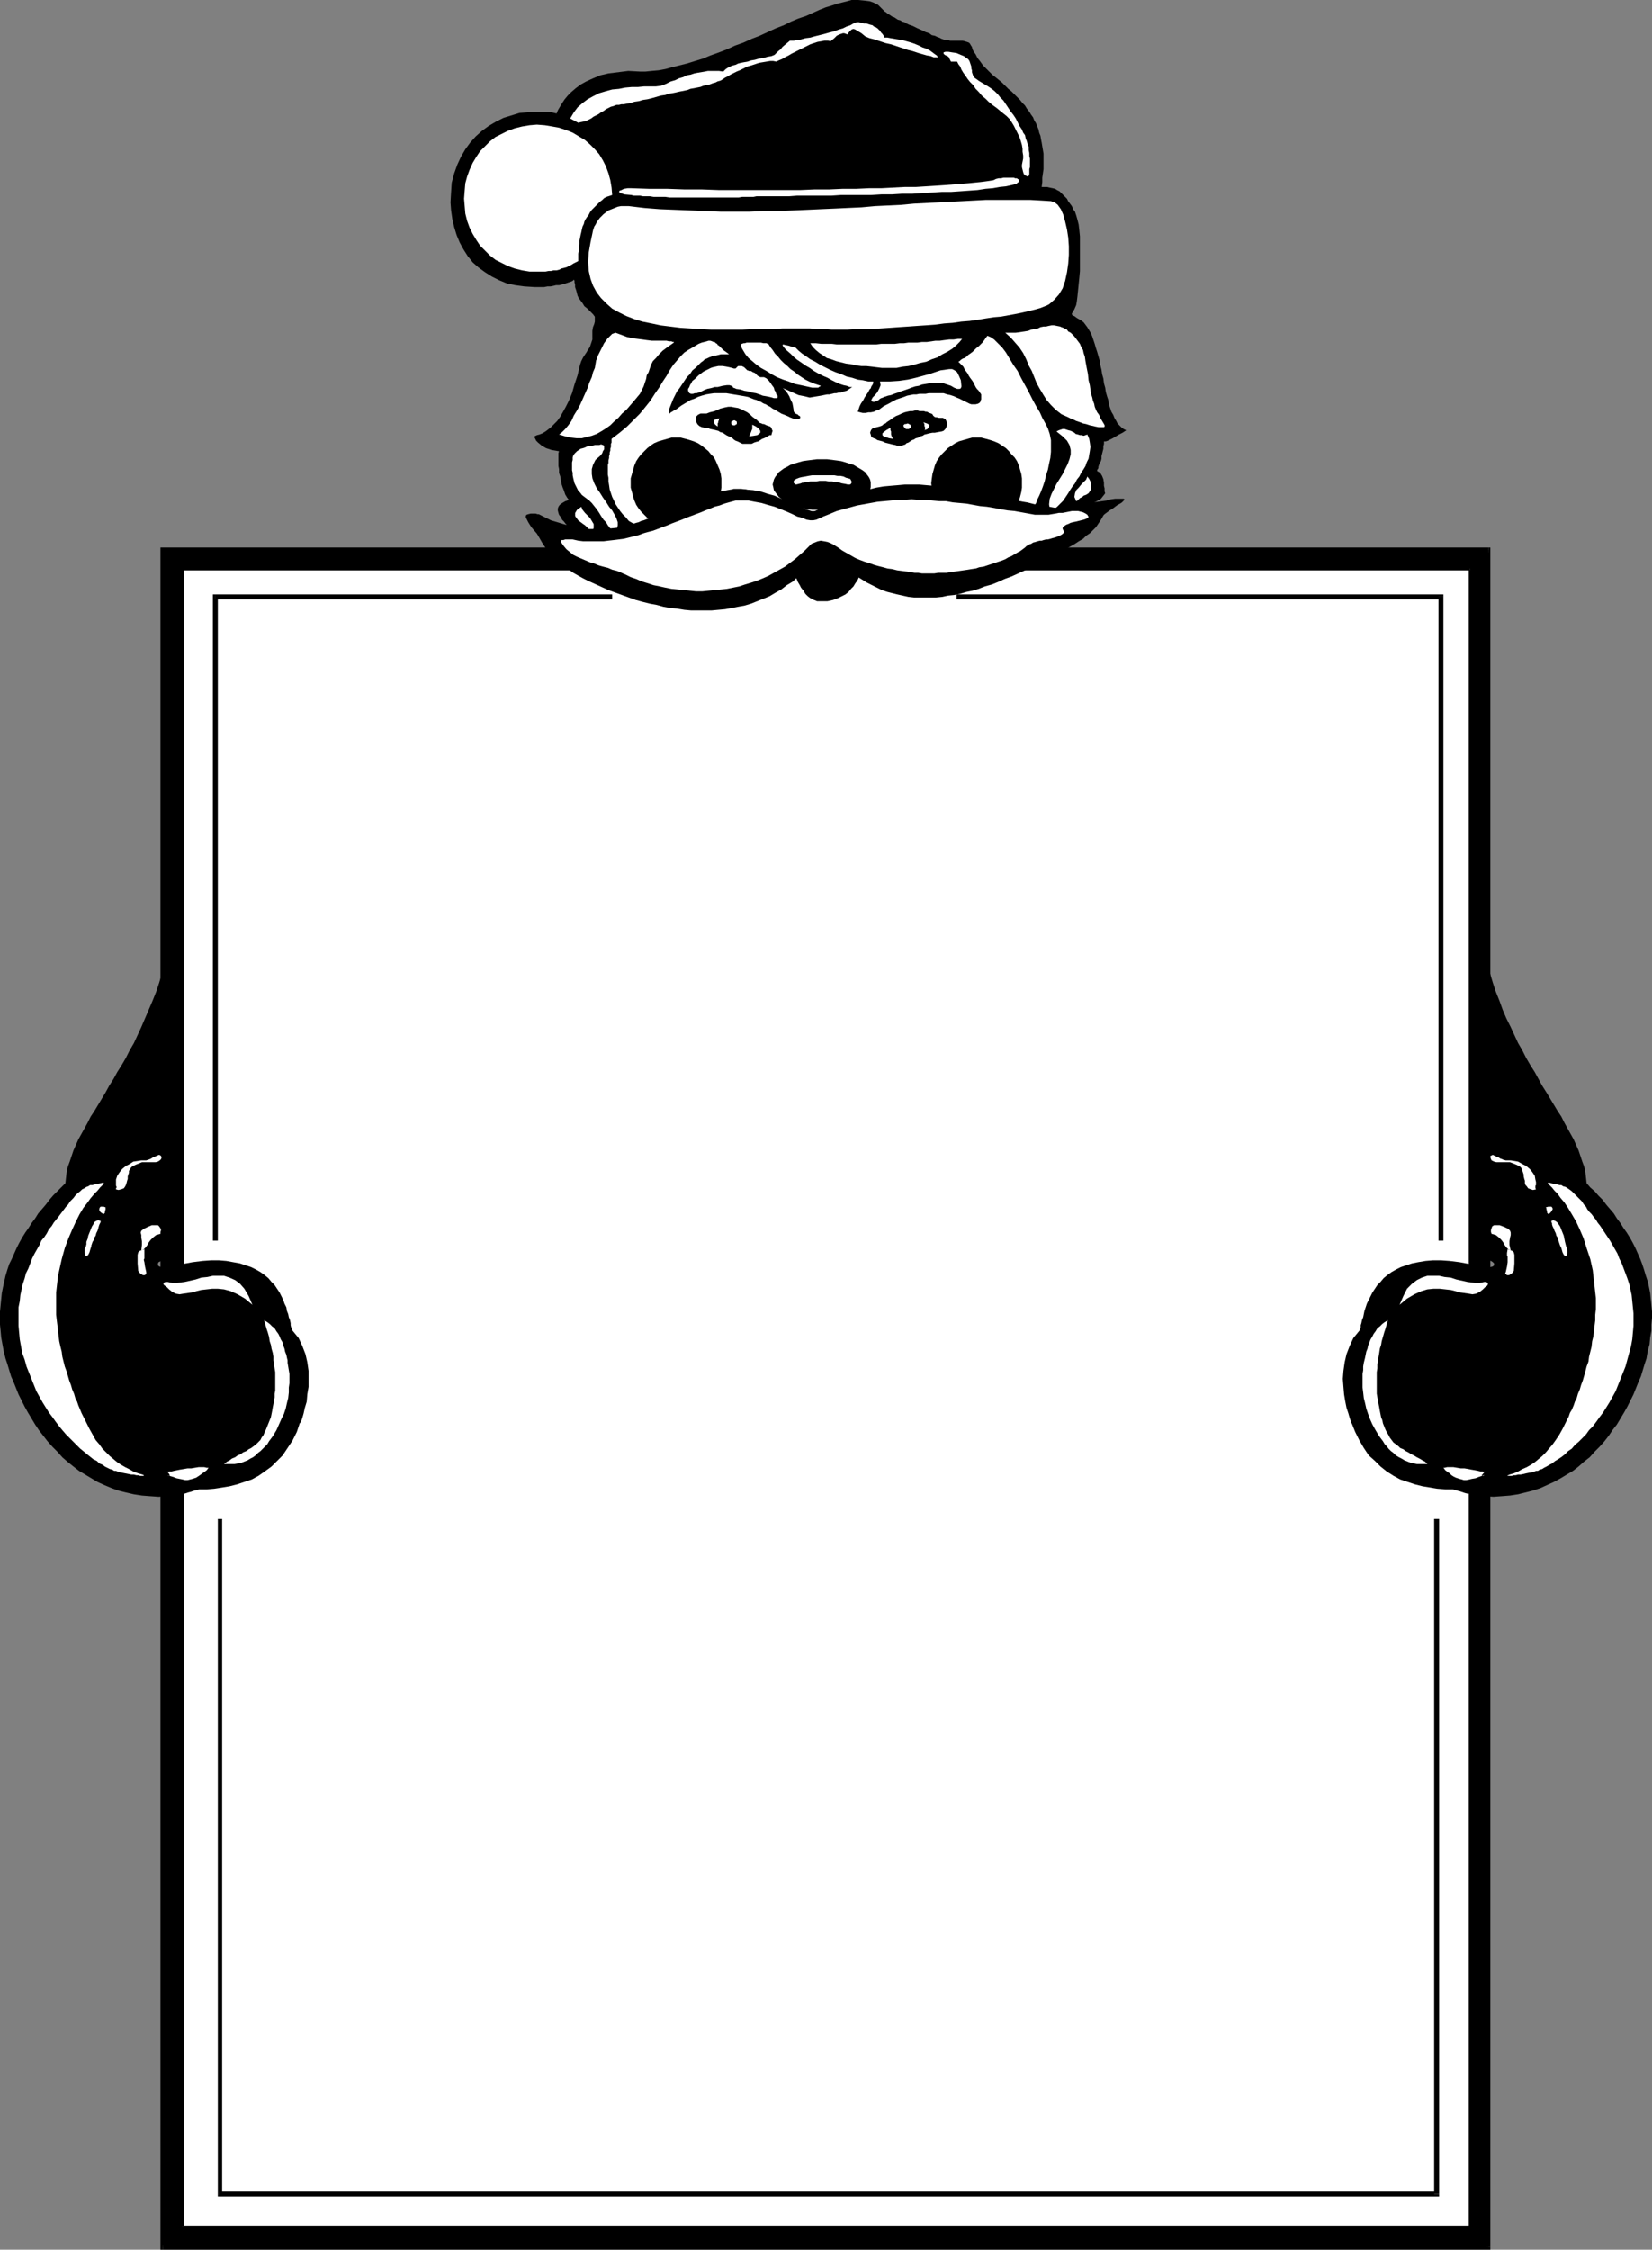 <?xml version="1.0" encoding="UTF-8" standalone="no"?>
<svg
   version="1.0"
   width="114.469mm"
   height="155.839mm"
   id="svg71"
   sodipodi:docname="Santa Frame 4.wmf"
   xmlns:inkscape="http://www.inkscape.org/namespaces/inkscape"
   xmlns:sodipodi="http://sodipodi.sourceforge.net/DTD/sodipodi-0.dtd"
   xmlns="http://www.w3.org/2000/svg"
   xmlns:svg="http://www.w3.org/2000/svg">
  <rect width="100%" height="100%" fill="#808080" stroke="none"/>
  <sodipodi:namedview
     id="namedview71"
     pagecolor="#ffffff"
     bordercolor="#000000"
     borderopacity="0.25"
     inkscape:showpageshadow="2"
     inkscape:pageopacity="0.0"
     inkscape:pagecheckerboard="0"
     inkscape:deskcolor="#d1d1d1"
     inkscape:document-units="mm" />
  <defs
     id="defs1">
    <pattern
       id="WMFhbasepattern"
       patternUnits="userSpaceOnUse"
       width="6"
       height="6"
       x="0"
       y="0" />
  </defs>
  <path
     style="fill:#000000;fill-opacity:1;fill-rule:evenodd;stroke:none"
     d="M 389.81,588.353 V 143.978 H 42.666 v 444.376 z"
     id="path1" />
  <path
     style="fill:#000000;fill-opacity:1;fill-rule:evenodd;stroke:none"
     d="m 389.81,144.624 -0.646,-0.646 v 444.376 h 1.131 V 143.978 l -0.485,-0.646 0.485,0.646 v -0.646 h -0.485 z"
     id="path2" />
  <path
     style="fill:#000000;fill-opacity:1;fill-rule:evenodd;stroke:none"
     d="m 43.312,143.978 -0.646,0.646 h 347.144 v -1.293 H 42.666 l -0.646,0.646 0.646,-0.646 h -0.646 v 0.646 z"
     id="path3" />
  <path
     style="fill:#000000;fill-opacity:1;fill-rule:evenodd;stroke:none"
     d="m 42.666,587.868 0.646,0.485 V 143.978 h -1.293 v 444.376 l 0.646,0.646 -0.646,-0.646 v 0.646 h 0.646 z"
     id="path4" />
  <path
     style="fill:#000000;fill-opacity:1;fill-rule:evenodd;stroke:none"
     d="m 389.163,588.353 0.646,-0.485 H 42.666 v 1.131 h 347.144 l 0.485,-0.646 -0.485,0.646 h 0.485 v -0.646 z"
     id="path5" />
  <path
     style="fill:#ffffff;fill-opacity:1;fill-rule:evenodd;stroke:none"
     d="M 384.961,583.182 V 148.825 H 47.837 v 434.357 z"
     id="path6" />
  <path
     style="fill:#000000;fill-opacity:1;fill-rule:evenodd;stroke:none"
     d="m 384.961,149.31 -0.323,-0.485 v 434.357 h 0.808 V 148.825 l -0.485,-0.485 0.485,0.485 v -0.485 h -0.485 z"
     id="path7" />
  <path
     style="fill:#000000;fill-opacity:1;fill-rule:evenodd;stroke:none"
     d="m 48.161,148.825 -0.323,0.485 H 384.961 v -0.97 H 47.837 l -0.485,0.485 0.485,-0.485 h -0.485 v 0.485 z"
     id="path8" />
  <path
     style="fill:#000000;fill-opacity:1;fill-rule:evenodd;stroke:none"
     d="m 47.837,582.698 0.323,0.485 V 148.825 h -0.808 v 434.357 l 0.485,0.323 -0.485,-0.323 v 0.323 h 0.485 z"
     id="path9" />
  <path
     style="fill:#000000;fill-opacity:1;fill-rule:evenodd;stroke:none"
     d="m 384.638,583.182 0.323,-0.485 H 47.837 v 0.808 H 384.961 l 0.485,-0.323 -0.485,0.323 h 0.485 v -0.323 z"
     id="path10" />
  <path
     style="fill:#000000;fill-opacity:1;fill-rule:evenodd;stroke:none"
     d="m 56.403,155.612 -0.646,0.646 v 168.54 h 1.293 V 156.259 l -0.646,0.646 v -1.293 h -0.646 v 0.646 z"
     id="path11" />
  <path
     style="fill:#000000;fill-opacity:1;fill-rule:evenodd;stroke:none"
     d="m 160.32,156.259 v -0.646 H 56.403 v 1.293 H 160.32 Z"
     id="path12" />
  <path
     style="fill:#000000;fill-opacity:1;fill-rule:evenodd;stroke:none"
     d="m 378.012,156.259 -0.646,-0.646 H 250.499 v 1.293 h 126.866 l -0.646,-0.646 h 1.293 v -0.646 h -0.646 z"
     id="path13" />
  <path
     style="fill:#000000;fill-opacity:1;fill-rule:evenodd;stroke:none"
     d="m 377.365,324.798 h 0.646 V 156.259 h -1.293 v 168.54 z"
     id="path14" />
  <path
     style="fill:#000000;fill-opacity:1;fill-rule:evenodd;stroke:none"
     d="m 57.534,573.81 0.646,0.646 V 397.676 h -1.131 v 176.781 l 0.485,0.646 -0.485,-0.646 v 0.646 h 0.485 z"
     id="path15" />
  <path
     style="fill:#000000;fill-opacity:1;fill-rule:evenodd;stroke:none"
     d="m 375.588,574.456 0.646,-0.646 H 57.534 v 1.293 H 376.234 l 0.646,-0.646 -0.646,0.646 h 0.646 v -0.646 z"
     id="path16" />
  <path
     style="fill:#000000;fill-opacity:1;fill-rule:evenodd;stroke:none"
     d="m 376.234,397.676 h -0.646 v 176.781 h 1.293 V 397.676 Z"
     id="path17" />
  <path
     style="fill:#000000;fill-opacity:1;fill-rule:evenodd;stroke:none"
     d="m 43.151,299.913 -0.162,-0.808 v -0.97 -0.97 -1.131 -1.293 -1.293 -1.454 -1.616 -1.454 l 0.162,-1.616 v -1.778 -1.616 -1.778 -1.778 l 0.162,-1.939 v -1.778 -1.778 -1.778 l 0.162,-1.939 v -1.778 -1.778 -1.616 -1.778 -1.616 -1.616 -1.616 -1.454 -1.293 -1.293 -1.293 L 43.312,252.89 v -0.97 l -0.808,2.585 -0.808,2.747 -0.808,2.424 -0.97,2.424 -0.97,2.262 -0.97,2.262 -0.97,2.262 -0.97,2.101 -0.97,2.101 -1.131,1.939 -0.97,1.939 -1.131,1.939 -1.131,1.778 -0.97,1.778 -1.131,1.778 -0.97,1.778 -0.97,1.616 -0.97,1.616 -0.97,1.616 -0.97,1.454 -0.808,1.616 -0.808,1.454 -0.808,1.454 -0.808,1.454 -0.646,1.454 -0.646,1.454 -0.485,1.454 -0.485,1.454 -0.485,1.293 -0.323,1.454 -0.162,1.454 -0.162,1.454 -1.131,1.131 -0.97,0.97 -1.131,1.131 -0.97,1.131 -0.97,1.293 -0.97,1.131 -0.97,1.131 -0.808,1.293 -0.97,1.293 -0.808,1.293 -0.808,1.131 -0.808,1.293 -0.808,1.454 -0.646,1.293 -0.646,1.454 -0.646,1.454 -0.646,1.293 -0.485,1.454 -0.485,1.616 -0.323,1.454 -0.323,1.454 -0.323,1.616 -0.162,1.616 -0.162,1.616 L 0,343.381 v 1.616 1.778 l 0.162,1.616 0.162,1.778 0.323,1.778 0.323,1.778 0.485,1.939 0.485,1.454 0.485,1.616 0.485,1.616 0.646,1.454 0.646,1.616 0.646,1.616 0.808,1.616 0.808,1.616 0.808,1.454 0.97,1.616 0.97,1.616 0.97,1.454 1.131,1.454 1.131,1.454 1.293,1.454 1.293,1.293 1.293,1.454 1.293,1.131 1.616,1.293 1.455,1.131 1.616,0.97 1.616,0.97 1.616,0.97 1.778,0.808 1.939,0.808 1.778,0.646 1.939,0.485 2.101,0.485 2.101,0.323 2.101,0.162 2.263,0.162 2.263,-0.162 h 0.485 0.646 l 0.485,-0.162 h 0.485 l 0.485,-0.162 h 0.485 l 0.485,-0.162 0.485,-0.162 h 0.485 l 0.485,-0.162 0.485,-0.162 0.646,-0.162 0.485,-0.162 0.485,-0.162 0.646,-0.162 0.646,-0.162 h 1.939 l 1.939,-0.162 2.101,-0.323 1.939,-0.323 1.939,-0.485 1.939,-0.646 1.939,-0.646 1.778,-0.97 1.616,-1.131 1.778,-1.293 1.455,-1.454 1.455,-1.454 1.293,-1.939 1.293,-1.939 1.131,-2.262 0.808,-2.424 v 0.323 -0.162 l 0.323,-0.485 0.323,-0.97 0.323,-1.131 0.323,-1.454 0.485,-1.616 0.162,-1.939 0.323,-1.939 v -2.101 -2.101 l -0.323,-2.262 -0.485,-2.101 -0.808,-2.101 -0.97,-2.101 -1.455,-1.778 -0.162,-0.162 -0.162,-0.485 -0.162,-0.323 -0.162,-0.646 v -0.485 l -0.162,-0.808 -0.323,-0.808 -0.162,-0.808 -0.323,-0.808 -0.162,-0.97 -0.485,-0.97 -0.323,-0.97 -0.485,-0.97 -0.485,-0.97 -0.646,-0.97 -0.646,-0.97 -0.808,-0.808 -0.808,-0.97 -0.97,-0.808 -1.131,-0.808 -1.131,-0.646 -1.293,-0.646 -1.455,-0.485 -1.455,-0.485 -1.778,-0.323 -1.778,-0.323 -1.939,-0.162 h -2.101 l -2.263,0.162 -2.586,0.323 -2.586,0.485 -2.747,0.646 -1.616,0.323 -1.131,-0.162 -0.646,-0.162 -0.323,-0.323 v -0.485 l 0.162,-0.323 0.646,-0.323 0.808,-0.162 z"
     id="path18" />
  <path
     style="fill:#ffffff;fill-opacity:1;fill-rule:evenodd;stroke:none"
     d="m 26.989,309.609 -0.646,0.162 -0.646,0.162 h -0.485 l -0.485,0.162 -0.485,0.162 h -0.646 l -0.485,0.323 -0.485,0.162 -0.485,0.323 -0.646,0.323 -0.485,0.485 -0.646,0.485 -0.646,0.646 -0.485,0.646 -0.808,0.808 -0.646,0.97 -0.485,0.485 -0.485,0.646 -0.485,0.646 -0.485,0.646 -0.485,0.646 -0.646,0.808 -0.646,0.808 -0.485,0.808 -0.808,0.97 -0.485,0.97 -0.646,0.97 -0.808,0.97 -0.485,1.131 -0.646,1.131 -0.646,1.131 -0.646,1.293 -0.485,1.293 -0.485,1.293 -0.646,1.293 -0.323,1.293 -0.485,1.454 -0.323,1.454 -0.323,1.454 -0.162,1.616 -0.323,1.616 v 1.616 1.616 1.616 l 0.162,1.778 0.162,1.778 0.323,1.778 0.323,1.778 0.646,1.778 0.485,1.778 0.646,1.616 0.646,1.616 0.646,1.616 0.646,1.616 0.808,1.454 0.808,1.454 0.808,1.293 0.808,1.293 0.97,1.293 0.808,1.131 0.97,1.293 0.808,0.97 0.97,1.131 0.97,0.97 0.97,0.97 0.808,0.808 0.97,0.97 0.808,0.646 0.97,0.808 0.808,0.646 0.808,0.646 0.97,0.485 0.646,0.646 0.808,0.323 0.646,0.485 0.646,0.323 0.646,0.323 0.646,0.162 0.485,0.323 h 0.485 l 0.808,0.323 0.808,0.162 0.808,0.162 0.808,0.162 0.808,0.162 h 0.646 l 0.646,0.162 h 0.485 l 0.485,0.162 h 0.485 0.323 0.162 v 0 -0.162 0 l -0.323,-0.162 -1.131,-0.323 -1.293,-0.485 -1.131,-0.646 -0.97,-0.485 -1.131,-0.646 -0.97,-0.646 -0.97,-0.808 -0.97,-0.808 -0.97,-0.97 -0.97,-0.97 -0.808,-1.131 -0.97,-1.131 -0.808,-1.454 -0.808,-1.454 -0.808,-1.616 -0.808,-1.616 -0.485,-0.97 -0.323,-0.808 -0.485,-1.131 -0.323,-0.97 -0.485,-0.97 -0.323,-1.131 -0.485,-1.131 -0.323,-1.131 -0.485,-1.293 -0.323,-1.131 -0.323,-1.131 -0.485,-1.293 -0.323,-1.293 -0.323,-1.293 -0.162,-1.293 -0.323,-1.293 -0.323,-1.454 -0.162,-1.293 -0.162,-1.454 -0.162,-1.454 -0.162,-1.293 -0.162,-1.454 v -1.454 -1.454 -1.454 -1.454 l 0.162,-1.454 0.162,-1.454 0.162,-1.454 0.323,-1.454 0.323,-1.454 0.323,-1.454 0.808,-2.909 0.97,-2.585 0.97,-2.262 0.97,-2.101 0.97,-1.939 0.97,-1.616 1.131,-1.454 0.808,-1.131 0.97,-1.131 0.808,-0.808 0.646,-0.808 0.485,-0.485 0.323,-0.323 0.162,-0.323 v -0.162 z"
     id="path19" />
  <path
     style="fill:#ffffff;fill-opacity:1;fill-rule:evenodd;stroke:none"
     d="m 30.383,311.386 v -0.323 l 0.162,-0.162 v -0.162 l -0.162,-0.323 v -0.162 -0.323 -0.485 -0.646 l 0.323,-0.97 0.646,-0.97 0.646,-0.808 0.97,-0.808 0.97,-0.485 0.97,-0.646 1.131,-0.162 0.97,-0.162 h 0.646 0.646 l 0.485,-0.162 0.485,-0.162 0.323,-0.162 0.485,-0.323 0.485,-0.162 0.646,-0.323 0.485,-0.162 0.323,0.162 0.162,0.162 0.162,0.323 -0.162,0.485 -0.323,0.323 -0.485,0.323 -0.646,0.162 h -0.808 -0.808 -0.646 -0.646 -0.646 l -0.808,0.323 -0.808,0.323 -0.97,0.485 -0.323,0.323 -0.162,0.323 -0.323,0.485 v 0.485 l -0.162,0.485 -0.162,0.485 v 0.646 l -0.162,0.485 -0.162,0.646 -0.162,0.485 -0.162,0.323 -0.323,0.485 -0.323,0.162 -0.485,0.162 -0.646,0.162 z"
     id="path20" />
  <path
     style="fill:#ffffff;fill-opacity:1;fill-rule:evenodd;stroke:none"
     d="m 38.302,333.039 -0.323,-1.454 -0.162,-1.131 -0.162,-0.646 0.162,-0.323 v -0.485 -0.323 -0.646 -0.97 l -0.485,0.162 -0.485,0.162 -0.323,0.162 -0.323,0.323 -0.162,0.646 v 0.97 1.293 l 0.162,1.939 0.485,0.646 0.485,0.323 0.323,0.162 h 0.323 l 0.323,-0.162 0.162,-0.162 v -0.162 z"
     id="path21" />
  <path
     style="fill:#ffffff;fill-opacity:1;fill-rule:evenodd;stroke:none"
     d="m 44.605,335.786 -0.646,-0.162 H 43.312 l -0.323,0.162 -0.162,0.162 v 0.323 l 0.323,0.323 0.485,0.323 0.646,0.646 0.808,0.646 0.97,0.485 0.97,0.162 0.97,-0.162 1.131,-0.162 1.131,-0.162 1.131,-0.323 1.293,-0.323 1.455,-0.162 1.455,-0.162 h 1.455 l 1.616,0.162 1.778,0.485 1.778,0.808 1.939,1.131 1.939,1.616 -0.97,-2.262 -1.131,-1.939 -1.131,-1.293 -1.293,-0.97 -1.455,-0.646 -1.455,-0.485 h -1.455 -1.455 l -1.455,0.323 -1.616,0.162 -1.455,0.485 -1.455,0.323 -1.455,0.323 -1.293,0.162 -1.293,0.162 z"
     id="path22" />
  <path
     style="fill:#ffffff;fill-opacity:1;fill-rule:evenodd;stroke:none"
     d="m 70.463,377.315 0.97,-1.293 0.97,-1.616 0.646,-1.454 0.646,-1.454 0.646,-1.293 0.485,-1.454 0.323,-1.454 0.323,-1.293 0.162,-1.454 v -1.293 l 0.162,-1.131 v -1.293 -1.131 l -0.162,-0.97 -0.162,-0.97 -0.162,-0.97 v -0.646 l -0.162,-0.646 -0.162,-0.808 -0.323,-0.808 -0.162,-0.808 -0.323,-0.808 -0.162,-0.808 -0.485,-0.808 -0.323,-0.808 -0.323,-0.646 -0.485,-0.646 -0.485,-0.808 -0.646,-0.485 -0.646,-0.646 -0.646,-0.485 -0.808,-0.485 0.323,1.131 0.323,1.131 0.323,0.97 0.323,1.131 0.162,1.131 0.323,0.97 0.162,0.97 0.323,1.131 0.162,0.97 v 0.97 l 0.162,1.131 0.162,0.97 0.162,0.97 v 0.97 0.97 0.97 0.97 0.97 l -0.162,0.808 v 0.97 l -0.162,0.808 -0.162,0.97 -0.162,0.808 -0.162,0.97 -0.162,0.808 -0.162,0.808 -0.323,0.808 -0.323,0.808 -0.323,0.808 -0.323,0.808 -0.323,0.646 -0.323,0.808 -0.485,0.646 -0.323,0.646 -0.646,0.646 -0.485,0.485 -0.646,0.485 -0.646,0.485 -0.646,0.323 -0.646,0.485 -0.808,0.323 -0.646,0.485 -0.808,0.323 -0.646,0.485 -0.808,0.323 -0.646,0.485 -0.646,0.323 -0.808,0.646 h 0.97 0.97 0.808 l 0.97,-0.162 0.808,-0.162 0.808,-0.323 0.808,-0.323 0.808,-0.485 0.646,-0.323 0.646,-0.485 0.646,-0.646 0.646,-0.485 0.646,-0.646 0.646,-0.646 0.485,-0.485 z"
     id="path23" />
  <path
     style="fill:#ffffff;fill-opacity:1;fill-rule:evenodd;stroke:none"
     d="m 23.757,326.737 0.162,-0.323 v -0.323 l 0.162,-0.485 0.162,-0.485 0.323,-0.485 0.162,-0.646 0.323,-0.485 0.162,-0.646 0.323,-0.646 0.162,-0.485 0.162,-0.646 0.162,-0.485 0.162,-0.323 0.162,-0.323 v -0.162 -0.162 l -0.646,-0.162 -0.485,0.162 -0.485,0.323 -0.323,0.646 -0.323,0.485 -0.323,0.808 -0.323,0.808 -0.323,0.808 -0.162,0.808 -0.323,0.808 v 0.646 l -0.162,0.646 -0.162,0.323 v 0.162 h -0.162 v -0.323 0.808 0.646 l 0.162,0.485 0.162,0.323 h 0.323 l 0.323,-0.323 0.323,-0.646 z"
     id="path24" />
  <path
     style="fill:#ffffff;fill-opacity:1;fill-rule:evenodd;stroke:none"
     d="m 27.636,316.072 -0.485,-0.162 H 26.666 26.343 l -0.162,0.162 -0.162,0.323 v 0.162 0.323 l 0.323,0.485 0.485,0.323 0.323,0.162 0.162,-0.162 0.162,-0.162 v -0.485 l 0.162,-0.323 v -0.323 z"
     id="path25" />
  <path
     style="fill:#ffffff;fill-opacity:1;fill-rule:evenodd;stroke:none"
     d="m 38.625,321.243 -0.97,0.485 -0.646,0.485 -0.162,0.485 0.162,0.646 v 0.646 l 0.162,0.97 v 0.97 l -0.162,1.454 0.646,-0.323 0.485,-0.485 0.485,-0.646 0.323,-0.646 0.485,-0.646 0.646,-0.646 0.808,-0.646 1.131,-0.323 v -0.485 l 0.162,-0.485 -0.162,-0.485 -0.323,-0.485 -0.323,-0.323 h -0.646 -0.97 z"
     id="path26" />
  <path
     style="fill:#ffffff;fill-opacity:1;fill-rule:evenodd;stroke:none"
     d="m 44.282,386.364 1.131,0.323 0.808,0.323 0.808,0.162 0.808,0.162 0.646,0.162 h 0.646 l 0.646,-0.162 0.646,-0.162 0.485,-0.162 0.485,-0.162 0.485,-0.323 0.485,-0.323 0.646,-0.485 0.485,-0.323 0.646,-0.485 0.485,-0.646 h -0.485 l -0.646,-0.162 h -0.646 -0.808 l -0.97,0.162 -0.97,0.162 h -0.97 l -0.97,0.162 -0.97,0.162 -0.808,0.162 -0.808,0.162 -0.646,0.162 h -0.646 l -0.323,0.162 h -0.162 v -0.162 l 0.485,0.646 0.162,0.323 v 0.162 h -0.162 -0.162 l -0.162,-0.162 v 0 z"
     id="path27" />
  <path
     style="fill:#000000;fill-opacity:1;fill-rule:evenodd;stroke:none"
     d="m 389.486,299.913 v -0.808 l 0.162,-0.97 v -0.97 -1.131 -1.293 -1.293 -1.454 -1.616 l -0.162,-1.454 v -1.616 -1.778 -1.616 -1.778 l -0.162,-1.778 v -1.939 -1.778 -1.778 l -0.162,-1.778 v -1.939 -1.778 -1.778 -1.616 -1.778 l -0.162,-1.616 v -1.616 -1.616 l 0.162,-1.454 v -1.293 -1.293 -1.293 -1.131 l 0.162,-0.97 0.808,2.585 0.808,2.747 0.808,2.424 0.97,2.424 0.808,2.262 0.97,2.262 1.131,2.262 0.97,2.101 0.97,2.101 1.131,1.939 0.97,1.939 1.131,1.939 1.131,1.778 0.97,1.778 0.97,1.778 1.131,1.778 0.97,1.616 0.97,1.616 0.97,1.616 0.97,1.454 0.808,1.616 0.808,1.454 0.808,1.454 0.808,1.454 0.646,1.454 0.646,1.454 0.485,1.454 0.485,1.454 0.485,1.293 0.323,1.454 0.162,1.454 0.162,1.454 0.97,1.131 1.131,0.97 0.97,1.131 1.131,1.131 0.97,1.293 0.97,1.131 0.97,1.131 0.808,1.293 0.97,1.293 0.808,1.293 0.808,1.131 0.808,1.293 0.808,1.454 0.646,1.293 0.646,1.454 0.646,1.454 0.485,1.293 0.485,1.454 0.485,1.616 0.485,1.454 0.323,1.454 0.323,1.616 0.162,1.616 0.162,1.616 0.162,1.616 v 1.616 l -0.162,1.778 v 1.616 l -0.323,1.778 -0.162,1.778 -0.485,1.778 -0.323,1.939 -0.485,1.454 -0.485,1.616 -0.485,1.616 -0.646,1.454 -0.646,1.616 -0.646,1.616 -0.808,1.616 -0.808,1.616 -0.808,1.454 -0.97,1.616 -0.97,1.616 -1.131,1.454 -0.97,1.454 -1.131,1.454 -1.293,1.454 -1.293,1.293 -1.293,1.454 -1.455,1.131 -1.455,1.293 -1.455,1.131 -1.616,0.97 -1.616,0.97 -1.778,0.97 -1.778,0.808 -1.778,0.808 -1.939,0.646 -1.939,0.485 -1.939,0.485 -2.101,0.323 -2.101,0.162 -2.263,0.162 -2.263,-0.162 h -0.646 -0.485 l -0.485,-0.162 h -0.485 l -0.485,-0.162 h -0.646 l -0.323,-0.162 -0.646,-0.162 h -0.323 l -0.646,-0.162 -0.485,-0.162 -0.485,-0.162 -0.485,-0.162 -0.646,-0.162 -0.485,-0.162 -0.646,-0.162 h -1.939 l -2.101,-0.162 -1.939,-0.323 -1.939,-0.323 -1.939,-0.485 -1.939,-0.646 -1.939,-0.646 -1.778,-0.97 -1.778,-1.131 -1.616,-1.293 -1.455,-1.454 -1.616,-1.454 -1.293,-1.939 -1.131,-1.939 -1.131,-2.262 -0.97,-2.424 0.162,0.323 -0.162,-0.162 -0.162,-0.485 -0.323,-0.97 -0.323,-1.131 -0.485,-1.454 -0.323,-1.616 -0.323,-1.939 -0.162,-1.939 -0.162,-2.101 0.162,-2.101 0.323,-2.262 0.485,-2.101 0.808,-2.101 0.97,-2.101 1.455,-1.778 0.162,-0.162 0.162,-0.485 0.162,-0.323 v -0.646 l 0.162,-0.485 0.162,-0.808 0.323,-0.808 0.162,-0.808 0.162,-0.808 0.323,-0.97 0.323,-0.97 0.485,-0.97 0.485,-0.97 0.485,-0.97 0.646,-0.97 0.646,-0.97 0.808,-0.808 0.808,-0.97 0.97,-0.808 1.131,-0.808 1.131,-0.646 1.293,-0.646 1.455,-0.485 1.455,-0.485 1.616,-0.323 1.939,-0.323 1.939,-0.162 h 2.101 l 2.263,0.162 2.586,0.323 2.586,0.485 2.747,0.646 1.616,0.323 1.131,-0.162 0.646,-0.162 0.323,-0.323 v -0.485 l -0.323,-0.323 -0.485,-0.323 -0.808,-0.162 z"
     id="path28" />
  <path
     style="fill:#ffffff;fill-opacity:1;fill-rule:evenodd;stroke:none"
     d="m 405.648,309.609 0.646,0.162 0.485,0.162 h 0.646 l 0.485,0.162 0.485,0.162 h 0.485 l 0.485,0.323 0.646,0.162 0.485,0.323 0.485,0.323 0.646,0.485 0.485,0.485 0.646,0.646 0.646,0.646 0.808,0.808 0.646,0.97 0.485,0.485 0.323,0.646 0.485,0.646 0.646,0.646 0.485,0.646 0.646,0.808 0.485,0.808 0.646,0.808 0.646,0.97 0.646,0.97 0.646,0.97 0.646,0.97 0.646,1.131 0.646,1.131 0.646,1.131 0.485,1.293 0.646,1.293 0.485,1.293 0.485,1.293 0.485,1.293 0.485,1.454 0.323,1.454 0.323,1.454 0.162,1.616 0.162,1.616 0.162,1.616 v 1.616 1.616 l -0.162,1.778 -0.162,1.778 -0.323,1.778 -0.485,1.778 -0.485,1.778 -0.485,1.778 -0.646,1.616 -0.646,1.616 -0.646,1.616 -0.646,1.616 -0.808,1.454 -0.808,1.454 -0.808,1.293 -0.808,1.293 -0.97,1.293 -0.808,1.131 -0.97,1.293 -0.97,0.97 -0.808,1.131 -0.97,0.97 -0.97,0.97 -0.97,0.808 -0.808,0.97 -0.97,0.646 -0.808,0.808 -0.808,0.646 -0.97,0.646 -0.808,0.485 -0.808,0.646 -0.646,0.323 -0.808,0.485 -0.646,0.323 -0.485,0.323 -0.646,0.162 -0.485,0.323 h -0.485 l -0.808,0.323 -0.97,0.162 -0.808,0.162 -0.646,0.162 -0.808,0.162 h -0.646 l -0.646,0.162 h -0.485 l -0.485,0.162 h -0.485 -0.323 -0.162 -0.162 v -0.162 h 0.162 l 0.323,-0.162 1.131,-0.323 1.131,-0.485 1.131,-0.646 1.131,-0.485 1.131,-0.646 0.97,-0.646 0.97,-0.808 0.97,-0.808 0.97,-0.97 0.808,-0.97 0.97,-1.131 0.808,-1.131 0.97,-1.454 0.808,-1.454 0.808,-1.616 0.808,-1.616 0.323,-0.97 0.485,-0.808 0.485,-1.131 0.323,-0.97 0.485,-0.97 0.323,-1.131 0.485,-1.131 0.323,-1.131 0.485,-1.293 0.323,-1.131 0.323,-1.131 0.323,-1.293 0.485,-1.293 0.162,-1.293 0.323,-1.293 0.323,-1.293 0.162,-1.454 0.323,-1.293 0.162,-1.454 0.162,-1.454 0.162,-1.293 v -1.454 l 0.162,-1.454 v -1.454 -1.454 l -0.162,-1.454 -0.162,-1.454 -0.162,-1.454 -0.162,-1.454 -0.162,-1.454 -0.323,-1.454 -0.323,-1.454 -0.97,-2.909 -0.808,-2.585 -0.97,-2.262 -0.97,-2.101 -1.131,-1.939 -0.97,-1.616 -0.97,-1.454 -0.97,-1.131 -0.808,-1.131 -0.808,-0.808 -0.646,-0.808 -0.485,-0.485 -0.323,-0.323 -0.323,-0.323 0.162,-0.162 z"
     id="path29" />
  <path
     style="fill:#ffffff;fill-opacity:1;fill-rule:evenodd;stroke:none"
     d="m 402.254,311.386 -0.162,-0.323 v -0.162 -0.162 -0.323 l 0.162,-0.162 v -0.323 -0.485 l -0.162,-0.646 -0.162,-0.97 -0.646,-0.97 -0.646,-0.808 -0.97,-0.808 -0.97,-0.485 -1.131,-0.646 -0.97,-0.162 -0.97,-0.162 h -0.808 -0.485 l -0.646,-0.162 -0.323,-0.162 -0.485,-0.162 -0.485,-0.323 -0.485,-0.162 -0.646,-0.323 -0.323,-0.162 -0.323,0.162 -0.323,0.162 v 0.323 l 0.162,0.485 0.162,0.323 0.646,0.323 0.646,0.162 h 0.808 0.646 0.808 0.646 0.646 l 0.808,0.323 0.808,0.323 0.97,0.485 0.323,0.323 0.162,0.323 0.162,0.485 0.162,0.485 0.162,0.485 v 0.485 l 0.162,0.646 0.162,0.485 v 0.646 l 0.162,0.485 0.323,0.323 0.323,0.485 0.323,0.162 0.485,0.162 0.485,0.162 z"
     id="path30" />
  <path
     style="fill:#ffffff;fill-opacity:1;fill-rule:evenodd;stroke:none"
     d="m 394.335,333.039 0.323,-1.454 0.162,-1.131 v -0.646 -0.323 -0.485 l -0.162,-0.323 v -0.646 l 0.162,-0.97 0.485,0.162 0.485,0.162 0.323,0.162 0.323,0.323 0.162,0.646 v 0.97 1.293 l -0.162,1.939 -0.485,0.646 -0.485,0.323 -0.323,0.162 h -0.485 l -0.162,-0.162 -0.162,-0.162 -0.162,-0.162 z"
     id="path31" />
  <path
     style="fill:#ffffff;fill-opacity:1;fill-rule:evenodd;stroke:none"
     d="m 388.032,335.786 0.646,-0.162 h 0.485 l 0.323,0.162 0.162,0.162 v 0.323 l -0.162,0.323 -0.485,0.323 -0.646,0.646 -0.808,0.646 -0.97,0.485 -0.97,0.162 -0.97,-0.162 -1.131,-0.162 -1.131,-0.162 -1.131,-0.323 -1.293,-0.323 -1.455,-0.162 -1.455,-0.162 h -1.616 l -1.616,0.162 -1.616,0.485 -1.778,0.808 -1.939,1.131 -1.939,1.616 0.97,-2.262 0.97,-1.939 1.293,-1.293 1.293,-0.97 1.293,-0.646 1.455,-0.485 h 1.455 1.616 l 1.455,0.323 1.616,0.162 1.455,0.485 1.455,0.323 1.455,0.323 1.293,0.162 1.293,0.162 z"
     id="path32" />
  <path
     style="fill:#ffffff;fill-opacity:1;fill-rule:evenodd;stroke:none"
     d="m 362.174,377.315 -0.97,-1.293 -0.97,-1.616 -0.808,-1.454 -0.646,-1.454 -0.485,-1.293 -0.485,-1.454 -0.323,-1.454 -0.323,-1.293 -0.162,-1.454 -0.162,-1.293 v -1.131 -1.293 -1.131 l 0.162,-0.97 v -0.97 l 0.162,-0.97 0.162,-0.646 0.162,-0.646 0.162,-0.808 0.162,-0.808 0.323,-0.808 0.162,-0.808 0.323,-0.808 0.323,-0.808 0.485,-0.808 0.323,-0.646 0.485,-0.646 0.485,-0.808 0.646,-0.485 0.646,-0.646 0.646,-0.485 0.808,-0.485 -0.323,1.131 -0.323,1.131 -0.323,0.97 -0.323,1.131 -0.323,1.131 -0.162,0.97 -0.323,0.97 -0.162,1.131 -0.162,0.97 -0.162,0.97 -0.162,1.131 v 0.97 l -0.162,0.97 v 0.97 0.97 0.97 0.97 0.97 0.808 l 0.162,0.97 0.162,0.808 0.162,0.97 0.162,0.808 0.162,0.97 0.162,0.808 0.162,0.808 0.323,0.808 0.162,0.808 0.323,0.808 0.323,0.808 0.323,0.646 0.485,0.808 0.323,0.646 0.485,0.646 0.485,0.646 0.646,0.485 0.646,0.485 0.485,0.485 0.808,0.323 0.646,0.485 0.646,0.323 0.808,0.485 0.646,0.323 0.808,0.485 0.646,0.323 0.808,0.485 0.646,0.323 0.646,0.646 h -0.808 -0.97 -0.97 l -0.808,-0.162 -0.808,-0.162 -0.808,-0.323 -0.808,-0.323 -0.808,-0.485 -0.646,-0.323 -0.808,-0.485 -0.646,-0.646 -0.646,-0.485 -0.646,-0.646 -0.485,-0.646 -0.485,-0.485 z"
     id="path33" />
  <path
     style="fill:#ffffff;fill-opacity:1;fill-rule:evenodd;stroke:none"
     d="m 408.88,326.737 -0.162,-0.323 -0.162,-0.323 -0.162,-0.485 -0.162,-0.485 -0.162,-0.485 -0.162,-0.646 -0.323,-0.485 -0.162,-0.646 -0.323,-0.646 -0.162,-0.485 -0.323,-0.646 -0.162,-0.485 v -0.323 l -0.162,-0.323 v -0.162 -0.162 l 0.485,-0.162 0.485,0.162 0.485,0.323 0.485,0.646 0.323,0.485 0.323,0.808 0.323,0.808 0.323,0.808 0.162,0.808 0.162,0.808 0.162,0.646 0.162,0.646 0.162,0.323 v 0.162 0 -0.323 l 0.162,0.808 v 0.646 l -0.162,0.485 -0.162,0.323 h -0.323 l -0.323,-0.323 -0.323,-0.646 z"
     id="path34" />
  <path
     style="fill:#ffffff;fill-opacity:1;fill-rule:evenodd;stroke:none"
     d="m 404.839,316.072 0.646,-0.162 h 0.485 0.323 l 0.162,0.162 0.162,0.323 v 0.162 l -0.162,0.323 -0.323,0.485 -0.323,0.323 -0.323,0.162 -0.162,-0.162 -0.162,-0.162 v -0.485 l -0.162,-0.323 v -0.323 z"
     id="path35" />
  <path
     style="fill:#ffffff;fill-opacity:1;fill-rule:evenodd;stroke:none"
     d="m 394.011,321.243 0.97,0.485 0.485,0.485 0.162,0.485 v 0.646 l -0.162,0.646 -0.162,0.97 v 0.97 l 0.323,1.454 -0.646,-0.323 -0.485,-0.485 -0.485,-0.646 -0.323,-0.646 -0.485,-0.646 -0.646,-0.646 -0.808,-0.646 -1.131,-0.323 -0.162,-0.485 v -0.485 l 0.162,-0.485 0.162,-0.485 0.485,-0.323 h 0.646 0.808 z"
     id="path36" />
  <path
     style="fill:#ffffff;fill-opacity:1;fill-rule:evenodd;stroke:none"
     d="m 388.193,386.364 -0.97,0.323 -0.808,0.323 -0.97,0.162 -0.646,0.162 -0.808,0.162 h -0.646 l -0.485,-0.162 -0.646,-0.162 -0.485,-0.162 -0.485,-0.162 -0.646,-0.323 -0.485,-0.323 -0.485,-0.485 -0.485,-0.323 -0.646,-0.485 -0.485,-0.646 h 0.323 l 0.646,-0.162 h 0.808 0.808 l 0.97,0.162 0.97,0.162 h 0.97 l 0.97,0.162 0.808,0.162 0.97,0.162 0.808,0.162 0.646,0.162 h 0.485 l 0.485,0.162 h 0.162 v -0.162 l -0.485,0.646 -0.323,0.323 0.162,0.162 h 0.162 0.162 l 0.162,-0.162 h -0.162 z"
     id="path37" />
  <path
     style="fill:#000000;fill-opacity:1;fill-rule:evenodd;stroke:none"
     d="m 139.633,137.676 0.646,1.131 0.485,1.131 0.646,1.131 0.646,1.131 0.646,0.97 0.646,0.97 0.808,0.808 0.808,0.97 0.97,0.808 0.97,0.808 0.97,0.808 1.131,0.808 1.131,0.808 1.131,0.646 1.455,0.808 1.293,0.646 1.778,0.808 1.778,0.808 1.778,0.808 1.778,0.646 1.778,0.646 1.778,0.646 1.778,0.646 1.778,0.485 1.939,0.485 1.778,0.323 1.778,0.485 1.778,0.323 1.778,0.162 1.939,0.323 1.778,0.162 h 1.778 1.778 1.778 l 1.778,-0.162 1.778,-0.162 1.778,-0.323 1.616,-0.323 1.778,-0.323 1.616,-0.485 1.616,-0.646 1.616,-0.646 1.616,-0.646 1.616,-0.97 1.455,-0.808 1.455,-1.131 1.616,-0.97 1.293,-1.293 0.808,0.808 0.646,0.808 0.808,0.646 0.646,0.646 0.808,0.485 0.808,0.485 0.808,0.323 0.808,0.162 0.97,0.162 0.97,-0.162 0.97,-0.162 1.131,-0.485 1.293,-0.646 1.293,-0.808 1.293,-0.97 1.455,-1.293 1.293,0.808 1.293,0.808 1.293,0.646 1.293,0.646 1.293,0.646 1.455,0.485 1.293,0.323 1.293,0.323 1.455,0.323 1.455,0.323 1.455,0.162 h 1.455 1.455 1.455 1.455 l 1.616,-0.162 1.455,-0.323 1.616,-0.162 1.616,-0.323 1.616,-0.485 1.616,-0.323 1.616,-0.485 1.616,-0.646 1.778,-0.485 1.616,-0.646 1.778,-0.808 1.778,-0.646 1.778,-0.808 1.778,-0.808 1.778,-0.97 1.778,-0.808 1.939,-0.97 1.455,-0.808 1.293,-0.646 1.293,-0.808 1.293,-0.646 1.131,-0.646 1.131,-0.646 0.97,-0.646 1.131,-0.646 0.808,-0.808 0.97,-0.646 0.808,-0.808 0.808,-0.808 0.646,-0.97 0.646,-0.97 0.646,-1.131 0.485,-1.131 z"
     id="path38" />
  <path
     style="fill:#ffffff;fill-opacity:1;fill-rule:evenodd;stroke:none"
     d="m 207.672,160.298 0.162,-0.323 0.162,-0.323 0.162,-0.323 0.162,-0.162 0.323,-0.162 0.162,-0.162 v 0 h 0.162 l 0.646,0.646 0.646,0.808 0.646,0.646 0.808,0.485 0.808,0.485 0.97,0.323 0.808,0.323 h 0.97 0.97 0.97 l 0.97,-0.323 0.97,-0.323 1.131,-0.646 0.97,-0.646 1.131,-0.808 1.131,-0.97 0.323,-0.323 0.646,-0.323 h 0.485 0.646 l 0.323,0.162 0.162,0.323 v 0.485 l -0.485,0.646 -0.162,0.323 -0.323,0.323 -0.323,0.323 -0.323,0.485 -0.323,0.323 -0.485,0.485 -0.485,0.485 -0.485,0.485 -0.646,0.323 -0.646,0.485 -0.808,0.323 -0.808,0.323 -0.808,0.323 -0.97,0.162 -0.97,0.162 h -1.131 -0.97 l -0.808,-0.162 -0.97,-0.162 -0.808,-0.162 -0.808,-0.323 -0.646,-0.323 -0.646,-0.162 -0.646,-0.485 -0.485,-0.323 -0.323,-0.485 -0.485,-0.323 -0.323,-0.323 -0.162,-0.485 -0.162,-0.323 v -0.323 z"
     id="path39" />
  <path
     style="fill:#000000;fill-opacity:1;fill-rule:evenodd;stroke:none"
     d="m 145.775,29.733 0.162,-0.485 0.323,-0.646 0.485,-0.808 0.485,-0.808 0.646,-0.97 0.808,-0.97 0.97,-0.97 1.131,-0.97 1.293,-0.97 1.455,-0.808 1.778,-0.808 1.939,-0.808 2.101,-0.485 2.586,-0.323 2.586,-0.323 3.071,0.162 h 1.455 l 1.616,-0.162 1.778,-0.162 1.778,-0.323 1.778,-0.485 1.939,-0.485 1.939,-0.485 2.101,-0.646 2.101,-0.646 1.939,-0.808 2.263,-0.808 2.101,-0.808 2.101,-0.97 2.263,-0.808 2.101,-0.97 2.101,-0.808 2.101,-0.97 2.101,-0.97 2.101,-0.808 1.939,-0.97 1.939,-0.808 1.939,-0.646 1.778,-0.808 1.778,-0.808 1.616,-0.646 1.616,-0.485 1.455,-0.485 1.293,-0.323 1.293,-0.323 L 223.025,0 h 0.97 0.808 l 1.616,0.162 1.293,0.162 0.97,0.323 0.646,0.323 0.646,0.323 0.485,0.485 0.485,0.485 0.485,0.485 0.323,0.323 0.323,0.162 0.323,0.323 0.323,0.162 0.485,0.323 0.485,0.323 0.485,0.162 0.485,0.323 0.485,0.323 0.646,0.162 0.485,0.323 0.646,0.162 0.485,0.323 0.646,0.323 0.485,0.162 0.485,0.162 1.293,0.646 1.131,0.485 0.97,0.485 0.97,0.323 0.646,0.485 0.808,0.162 0.646,0.323 0.485,0.162 0.646,0.323 0.485,0.162 0.485,0.162 h 0.646 l 0.646,0.162 h 0.646 0.808 0.97 0.808 l 0.646,0.162 0.485,0.162 0.485,0.162 0.323,0.323 0.162,0.323 0.323,0.485 0.162,0.646 0.323,0.646 0.485,0.646 0.485,0.97 0.646,0.808 0.808,1.131 1.131,1.131 1.293,1.293 1.616,1.293 0.97,0.808 0.808,0.808 0.808,0.808 0.808,0.646 0.808,0.808 0.808,0.808 0.646,0.646 0.646,0.808 0.646,0.646 0.485,0.808 0.646,0.808 0.485,0.808 0.485,0.646 0.323,0.808 0.485,0.808 0.323,0.808 0.323,0.808 0.162,0.808 0.323,0.808 0.162,0.97 0.162,0.808 0.162,0.97 0.162,0.97 0.162,0.97 v 0.97 0.97 0.97 1.131 l -0.162,1.131 -0.162,1.131 v 1.131 l -0.162,1.293 h 0.808 0.646 l 0.646,0.162 0.808,0.162 0.646,0.162 0.485,0.323 0.646,0.323 0.485,0.485 0.485,0.485 0.485,0.485 0.485,0.485 0.323,0.646 0.485,0.646 0.485,0.646 0.323,0.808 0.485,0.646 0.323,0.97 0.323,1.131 0.323,1.293 0.162,1.454 0.162,1.616 v 1.778 1.778 1.778 1.778 1.939 l -0.162,1.778 -0.162,1.616 -0.162,1.616 -0.162,1.616 -0.162,1.293 -0.162,0.97 -0.485,1.131 -0.485,0.808 -0.162,0.323 v 0.162 l 0.162,0.323 0.485,0.162 0.646,0.485 1.131,0.646 0.646,0.485 0.485,0.646 0.485,0.646 0.485,0.808 0.485,0.808 0.323,0.808 0.323,0.97 0.323,0.97 0.323,1.131 0.323,0.97 0.323,1.131 0.323,1.131 0.162,1.131 0.323,1.293 0.162,1.131 0.323,1.131 0.162,1.293 0.323,1.131 0.162,1.131 0.323,1.131 0.323,0.97 0.162,1.131 0.323,0.97 0.323,0.97 0.485,0.808 0.323,0.808 0.485,0.808 0.323,0.646 0.646,0.646 0.485,0.485 0.485,0.323 0.646,0.323 -0.97,0.646 -0.97,0.485 -0.808,0.485 -0.808,0.485 -0.646,0.323 -0.646,0.323 -0.485,0.162 h -0.485 v 0.646 l -0.162,0.646 v 0.646 l -0.162,0.646 -0.162,0.646 -0.162,0.646 v 0.646 l -0.162,0.646 -0.323,0.485 -0.162,0.485 -0.162,0.485 v 0.323 l -0.162,0.323 -0.162,0.162 v 0.162 0.162 l 0.808,0.485 0.485,0.808 0.323,0.808 0.162,0.97 v 0.808 l 0.162,0.646 v 0.808 l 0.162,0.485 -0.485,0.646 -0.646,0.808 -0.808,0.485 -0.97,0.485 -0.97,0.485 -1.131,0.323 -1.293,0.323 -1.455,0.323 -1.293,0.162 -1.455,0.162 -1.455,0.162 h -1.455 l -1.455,0.162 h -1.616 l -1.293,0.162 h -1.455 l -0.808,-0.162 -1.131,-0.162 -0.97,-0.162 -1.293,-0.323 -1.293,-0.323 -1.293,-0.162 -1.616,-0.323 -1.455,-0.485 -1.616,-0.323 -1.616,-0.323 -1.778,-0.323 -1.778,-0.323 -1.778,-0.323 -1.778,-0.323 -1.939,-0.162 -1.939,-0.323 -1.778,-0.162 -1.939,-0.162 -1.939,-0.162 h -1.939 -1.939 -1.778 l -1.939,0.162 -1.778,0.162 -1.778,0.323 -1.778,0.323 -1.616,0.485 -1.616,0.646 -1.616,0.646 -1.455,0.808 -1.455,0.808 -1.293,0.97 -0.485,0.323 -0.485,0.162 -0.646,0.162 -0.646,0.162 h -0.646 -0.808 l -0.808,-0.162 -0.808,-0.162 -0.808,-0.162 -0.808,-0.162 -0.97,-0.162 -0.808,-0.323 -0.808,-0.323 -0.808,-0.162 -0.808,-0.323 -0.808,-0.323 -0.323,-0.162 -0.485,-0.162 -0.323,-0.162 -0.485,-0.162 -0.323,-0.162 -0.485,-0.323 -0.485,-0.162 -0.485,-0.162 -0.646,-0.162 -0.485,-0.323 -0.646,-0.162 -0.646,-0.162 -0.646,-0.162 -0.808,-0.162 h -0.646 l -0.97,-0.162 h -0.808 -0.97 -0.97 l -0.97,0.162 h -1.131 l -1.293,0.162 -1.293,0.323 -1.293,0.162 -1.455,0.485 -1.455,0.323 -1.616,0.485 -1.616,0.646 -1.778,0.646 -1.778,0.646 -1.939,0.808 -2.101,0.808 -2.747,1.131 -2.747,0.97 -2.424,0.808 -2.263,0.646 -2.101,0.485 -1.939,0.323 -1.616,0.162 -1.616,0.162 h -1.455 l -1.293,-0.162 -1.131,-0.162 -1.131,-0.162 -0.808,-0.162 -0.808,-0.162 -0.808,-0.162 h -0.485 l -0.485,-0.485 -0.323,-0.485 -0.323,-0.646 -0.485,-0.485 -0.485,-0.646 -0.485,-0.485 -0.323,-0.646 -0.485,-0.646 -0.162,-0.485 -0.162,-0.646 v -0.485 l 0.162,-0.485 0.323,-0.485 0.646,-0.485 0.808,-0.485 0.97,-0.323 -0.485,-0.646 -0.485,-0.808 -0.323,-0.97 -0.323,-0.808 -0.323,-0.97 -0.162,-0.97 -0.162,-0.97 -0.323,-0.97 v -0.97 l -0.162,-0.808 v -0.808 -0.808 -0.808 -0.485 -0.485 l 0.162,-0.485 -1.939,-0.323 -1.455,-0.485 -1.131,-0.646 -0.97,-0.808 -0.485,-0.485 -0.323,-0.646 -0.162,-0.323 v -0.162 l 0.646,-0.323 0.646,-0.162 0.808,-0.323 0.808,-0.485 0.646,-0.485 0.808,-0.646 0.808,-0.808 0.808,-0.808 0.808,-1.131 0.646,-1.131 0.808,-1.454 0.808,-1.616 0.808,-1.939 0.646,-2.262 0.808,-2.424 0.646,-2.747 0.162,-0.485 0.162,-0.485 0.323,-0.646 0.162,-0.323 0.323,-0.485 0.323,-0.485 0.323,-0.485 0.162,-0.323 0.323,-0.485 0.323,-0.485 0.162,-0.485 0.162,-0.485 0.162,-0.485 0.162,-0.485 V 88.229 87.582 86.613 l 0.162,-0.97 0.323,-0.808 0.162,-0.646 v -0.646 -0.646 l -0.485,-0.646 -0.646,-0.646 -0.808,-0.808 -0.808,-0.646 -0.485,-0.808 -0.485,-0.646 -0.485,-0.646 -0.323,-0.646 -0.162,-0.646 -0.162,-0.646 -0.162,-0.485 -0.162,-0.485 V 74.655 74.332 L 150.461,74.009 V 73.686 73.524 l -0.162,-0.323 -0.323,0.323 -0.323,0.162 -0.485,0.162 -0.485,0.162 -0.485,0.162 -0.485,0.162 -0.646,0.162 -0.646,0.162 h -0.808 l -0.646,0.162 -0.808,0.162 h -0.808 l -0.808,0.162 h -0.808 -0.97 -0.808 l -2.586,-0.162 -2.424,-0.323 -2.263,-0.485 -1.939,-0.808 -1.939,-0.97 -1.778,-1.131 -1.778,-1.293 -1.455,-1.293 -1.293,-1.616 -1.131,-1.778 -0.97,-1.778 -0.808,-1.939 -0.646,-2.101 -0.485,-2.101 -0.323,-2.262 -0.162,-2.101 0.162,-2.747 0.162,-2.424 0.646,-2.424 0.808,-2.262 0.97,-2.101 1.131,-1.939 1.293,-1.778 1.455,-1.616 1.616,-1.454 1.778,-1.293 1.939,-1.131 1.939,-0.97 2.101,-0.646 2.101,-0.646 2.263,-0.162 2.263,-0.162 h 0.646 0.646 0.646 0.646 l 0.646,0.162 h 0.646 l 0.646,0.162 z"
     id="path40" />
  <path
     style="fill:#ffffff;fill-opacity:1;fill-rule:evenodd;stroke:none"
     d="m 214.137,86.128 h 1.939 l 1.778,0.162 h 2.101 1.939 l 2.263,-0.162 h 2.101 2.263 l 2.263,-0.162 2.424,-0.162 2.263,-0.162 2.424,-0.162 2.263,-0.162 2.424,-0.162 2.263,-0.162 2.424,-0.323 2.263,-0.162 2.263,-0.323 2.101,-0.162 2.263,-0.323 1.939,-0.323 2.101,-0.323 1.939,-0.162 1.778,-0.323 1.778,-0.323 1.616,-0.323 1.455,-0.323 1.293,-0.323 1.293,-0.323 1.131,-0.323 0.808,-0.323 0.808,-0.323 0.646,-0.323 1.293,-1.131 1.293,-1.454 0.97,-1.616 0.646,-1.939 0.485,-2.262 0.323,-2.262 0.162,-2.262 v -2.262 l -0.162,-2.262 -0.323,-2.101 -0.485,-2.101 -0.485,-1.778 -0.646,-1.454 -0.808,-1.131 -0.808,-0.646 -0.97,-0.323 -2.586,-0.162 -2.909,-0.162 h -2.747 -2.909 -2.909 -2.909 l -3.071,0.162 -3.071,0.162 -3.232,0.162 -3.071,0.162 -3.232,0.162 -3.232,0.162 -3.394,0.323 -3.394,0.162 -3.394,0.162 -3.555,0.323 -3.555,0.162 -3.394,0.162 -3.717,0.162 -3.555,0.162 -3.717,0.162 -3.717,0.162 h -3.879 l -3.717,0.162 h -3.879 -3.879 l -3.879,-0.162 -3.879,-0.162 -4.04,-0.162 -4.04,-0.162 -4.04,-0.323 -4.04,-0.485 h -1.131 -0.97 l -0.808,0.162 -0.808,0.323 -0.808,0.323 -0.808,0.323 -0.646,0.485 -0.646,0.485 -0.485,0.485 -0.485,0.485 -0.485,0.646 -0.323,0.485 -0.323,0.646 -0.323,0.485 -0.162,0.485 -0.162,0.485 -0.646,3.07 -0.485,2.747 -0.162,2.424 0.162,2.424 0.485,2.101 0.646,1.778 0.97,1.778 1.131,1.454 1.455,1.454 1.455,1.293 1.778,0.97 1.939,0.97 2.101,0.808 2.101,0.646 2.424,0.485 2.263,0.485 2.586,0.323 2.586,0.323 2.586,0.162 2.747,0.162 2.747,0.162 h 2.747 2.747 2.747 l 2.747,-0.162 h 2.747 2.586 l 2.424,-0.162 h 2.586 2.263 2.263 z"
     id="path41" />
  <path
     style="fill:#ffffff;fill-opacity:1;fill-rule:evenodd;stroke:none"
     d="m 151.431,68.353 -0.646,0.323 -0.646,0.323 -0.485,0.323 -0.646,0.323 -0.646,0.323 -0.646,0.162 -0.646,0.162 -0.646,0.323 -0.646,0.162 h -0.808 l -0.646,0.162 h -0.646 l -0.808,0.162 h -0.646 -0.808 -0.808 -1.939 l -1.939,-0.323 -1.939,-0.485 -1.778,-0.646 -1.616,-0.808 -1.616,-0.808 -1.455,-1.131 -1.293,-1.293 -1.293,-1.293 -0.97,-1.454 -0.97,-1.616 -0.808,-1.616 -0.646,-1.778 -0.485,-1.939 -0.162,-1.939 -0.162,-1.939 0.162,-2.101 0.162,-1.939 0.485,-1.778 0.646,-1.778 0.808,-1.778 0.97,-1.616 0.97,-1.454 1.293,-1.293 1.293,-1.293 1.455,-1.131 1.616,-0.808 1.616,-0.808 1.778,-0.646 1.939,-0.485 1.939,-0.323 1.939,-0.162 2.101,0.162 1.939,0.323 1.778,0.323 1.939,0.646 1.616,0.646 1.616,0.97 1.616,0.97 1.293,1.131 1.293,1.293 1.131,1.293 0.97,1.616 0.808,1.616 0.646,1.778 0.485,1.778 0.323,1.939 0.162,1.939 -0.485,0.162 -0.485,0.162 -0.485,0.162 -0.646,0.323 -0.485,0.485 -0.646,0.485 -0.485,0.485 -0.485,0.485 -0.485,0.485 -0.646,0.646 -0.485,0.646 -0.323,0.646 -0.485,0.646 -0.323,0.485 -0.323,0.646 -0.162,0.646 -0.323,0.646 -0.162,0.646 -0.162,0.808 -0.162,0.646 -0.162,0.808 -0.162,0.808 v 0.808 l -0.162,0.646 v 0.646 0.646 l -0.162,0.646 v 0.485 0.485 0.485 0.323 z"
     id="path42" />
  <path
     style="fill:#ffffff;fill-opacity:1;fill-rule:evenodd;stroke:none"
     d="m 149.33,31.025 2.101,1.131 0.646,-0.162 0.808,-0.162 0.646,-0.162 0.646,-0.323 0.646,-0.323 0.646,-0.485 0.646,-0.323 0.646,-0.323 0.646,-0.485 0.646,-0.323 0.646,-0.485 0.646,-0.323 0.646,-0.323 0.646,-0.162 0.808,-0.323 h 0.646 l 0.646,-0.162 h 0.646 l 0.808,-0.162 0.97,-0.162 0.97,-0.323 1.131,-0.162 1.131,-0.323 1.131,-0.162 1.293,-0.323 1.131,-0.323 1.131,-0.323 1.131,-0.162 0.97,-0.323 0.97,-0.162 0.808,-0.162 0.646,-0.162 0.808,-0.162 0.808,-0.162 0.808,-0.162 0.808,-0.323 0.97,-0.162 0.808,-0.162 0.808,-0.162 0.808,-0.323 0.808,-0.162 0.808,-0.162 0.808,-0.323 0.646,-0.162 0.646,-0.323 0.646,-0.162 0.323,-0.162 0.485,-0.323 0.485,-0.323 0.646,-0.323 0.808,-0.485 0.646,-0.323 0.97,-0.485 0.808,-0.323 0.97,-0.485 0.97,-0.485 1.131,-0.323 0.97,-0.323 0.97,-0.323 0.97,-0.162 0.97,-0.162 0.97,-0.162 h 0.808 l 0.808,0.162 0.646,-0.323 0.808,-0.323 0.808,-0.485 0.97,-0.485 0.808,-0.485 0.97,-0.485 0.97,-0.485 0.97,-0.485 0.97,-0.485 0.97,-0.485 0.97,-0.323 0.97,-0.323 0.97,-0.162 0.808,-0.162 h 0.97 l 0.646,0.162 0.97,-0.808 0.646,-0.646 0.646,-0.323 0.485,-0.162 0.485,-0.162 h 0.323 l 0.485,0.162 0.323,0.162 0.485,-0.646 0.323,-0.323 0.323,-0.323 0.485,-0.162 0.485,0.162 0.808,0.485 0.808,0.485 0.97,0.808 1.131,0.485 1.293,0.323 1.455,0.485 1.455,0.485 1.455,0.323 1.455,0.485 1.455,0.485 1.455,0.485 1.293,0.323 1.455,0.485 1.131,0.323 1.131,0.323 0.97,0.162 0.808,0.323 h 0.646 0.485 l -0.323,-0.485 -0.485,-0.323 -0.646,-0.485 -0.646,-0.485 -0.97,-0.485 -0.97,-0.323 -0.97,-0.485 -1.131,-0.485 -0.97,-0.323 -1.131,-0.323 -1.131,-0.323 -1.131,-0.162 -0.97,-0.162 -0.97,-0.162 -0.808,-0.162 h -0.808 L 231.429,9.372 231.106,8.888 230.783,8.564 230.46,8.08 230.136,7.756 229.813,7.433 229.328,7.11 228.843,6.948 228.52,6.625 227.874,6.464 227.389,6.302 226.904,6.14 H 226.258 L 225.611,5.979 224.965,5.817 h -0.646 l -0.808,0.323 -0.808,0.485 -0.97,0.323 -0.97,0.485 -1.131,0.323 -1.293,0.485 -1.293,0.323 -1.131,0.323 -1.293,0.323 -1.293,0.323 -1.131,0.323 -1.293,0.162 -1.131,0.323 -0.97,0.162 -0.97,0.162 h -0.97 l -0.97,0.808 -0.97,0.808 -0.485,0.646 -0.646,0.485 -0.485,0.485 -0.485,0.485 -0.808,0.323 -0.97,0.162 -1.131,0.323 -1.131,0.162 -1.131,0.323 -0.97,0.162 -0.97,0.323 -0.97,0.162 -0.808,0.162 -0.646,0.162 -0.646,0.323 -0.646,0.162 -0.485,0.162 -0.646,0.323 -0.323,0.162 -0.485,0.323 -0.323,0.323 -0.323,0.323 -1.131,-0.162 h -0.97 -0.97 -0.97 l -0.808,0.162 -0.97,0.162 -0.97,0.162 -0.808,0.162 -0.97,0.323 -0.97,0.162 -0.97,0.485 -1.131,0.323 -0.97,0.485 -1.131,0.323 -1.293,0.646 -1.293,0.485 -1.293,0.162 h -1.455 -1.616 l -1.616,0.162 h -1.616 l -1.778,0.162 -1.616,0.323 -1.778,0.162 -1.778,0.485 -1.616,0.485 -1.616,0.808 -1.455,0.808 -1.293,0.97 -1.293,1.131 -0.97,1.293 z"
     id="path43" />
  <path
     style="fill:#ffffff;fill-opacity:1;fill-rule:evenodd;stroke:none"
     d="m 267.63,43.145 0.162,-0.808 0.162,-0.808 v -0.808 l -0.162,-0.97 v -0.808 l -0.162,-0.97 -0.323,-1.131 -0.323,-0.97 -0.485,-0.97 -0.485,-0.97 -0.485,-0.97 -0.485,-0.808 -0.646,-0.97 -0.808,-0.808 -0.808,-0.646 -0.808,-0.646 -0.97,-0.808 -1.131,-0.808 -0.97,-0.808 -0.808,-0.808 -0.97,-0.808 -0.808,-0.97 -0.808,-0.808 -0.646,-0.97 -0.808,-0.808 -0.646,-0.808 -0.646,-0.97 -0.485,-0.646 -0.485,-0.808 -0.323,-0.808 -0.485,-0.646 -0.323,-0.646 h -0.646 -0.485 -0.162 -0.323 v 0 l -0.162,-0.323 -0.162,-0.323 -0.323,-0.646 -0.97,-0.485 -0.323,-0.323 v -0.323 l 0.485,-0.162 h 0.808 l 0.97,0.162 1.131,0.162 1.131,0.485 0.808,0.323 0.646,0.485 0.485,0.323 0.323,0.485 0.162,0.485 0.162,0.485 0.162,0.485 v 0.485 l 0.162,0.485 v 0.485 l 0.162,0.485 0.162,0.485 0.323,0.485 0.485,0.323 0.646,0.485 0.808,0.485 0.808,0.485 0.808,0.485 0.97,0.646 0.808,0.646 0.808,0.808 0.646,0.808 0.808,0.808 0.646,0.97 0.646,0.97 0.646,0.97 0.646,0.808 0.646,0.97 0.485,0.97 0.485,0.97 0.646,0.97 0.323,0.808 0.485,0.646 0.162,0.808 0.323,0.808 0.162,0.646 0.323,0.808 v 0.808 l 0.162,0.808 v 0.808 l 0.162,0.646 v 0.808 0.646 0.808 l -0.162,0.485 v 0.646 0.646 l -0.162,0.485 -0.323,0.162 -0.323,-0.162 -0.323,-0.162 -0.323,-0.323 -0.162,-0.485 -0.162,-0.646 -0.162,-0.646 z"
     id="path44" />
  <path
     style="fill:#ffffff;fill-opacity:1;fill-rule:evenodd;stroke:none"
     d="m 266.176,48.154 -1.293,0.323 -1.455,0.323 -1.616,0.162 -1.778,0.323 -1.939,0.162 -2.101,0.323 -2.263,0.162 -2.263,0.162 -2.424,0.162 h -2.424 l -2.586,0.162 -2.586,0.162 -2.586,0.162 h -2.747 l -2.586,0.162 h -2.747 l -2.586,0.162 h -2.747 -2.586 -2.586 l -2.424,0.162 h -2.424 -2.424 -2.101 -2.101 l -2.101,0.162 h -1.778 -1.778 -1.455 -1.455 -1.131 -0.97 l -0.808,0.162 h -0.97 -0.97 -0.97 l -0.97,0.162 h -1.131 -1.131 -0.97 -1.131 -1.131 -1.131 -1.131 -1.293 -1.131 -1.131 -1.131 -1.131 -1.131 -1.131 -1.293 -0.97 l -1.131,-0.162 h -1.131 -0.97 -0.97 l -0.97,-0.162 h -0.97 -0.808 l -0.808,-0.162 h -0.808 -0.808 l -0.646,-0.162 -1.778,-0.162 -0.97,-0.323 -0.485,-0.323 0.162,-0.323 0.485,-0.162 0.646,-0.323 0.97,-0.162 h 0.97 l 4.848,0.162 h 4.687 l 4.525,0.162 h 4.525 l 4.525,0.162 h 4.364 4.364 4.04 4.202 4.04 l 3.717,-0.162 h 3.879 l 3.555,-0.162 h 3.555 l 3.394,-0.162 h 3.232 l 3.071,-0.162 3.071,-0.162 h 2.909 l 2.586,-0.162 2.586,-0.162 2.424,-0.162 2.101,-0.162 2.101,-0.162 1.939,-0.162 1.616,-0.162 1.616,-0.162 1.293,-0.162 1.131,-0.162 0.97,-0.162 0.646,-0.323 0.646,-0.162 h 0.646 l 0.646,-0.162 h 0.485 0.646 0.646 0.485 0.485 l 0.323,0.162 h 0.485 l 0.162,0.162 0.323,0.162 v 0.162 0.162 0.323 l -0.323,0.162 z"
     id="path45" />
  <path
     style="fill:#ffffff;fill-opacity:1;fill-rule:evenodd;stroke:none"
     d="m 160.158,114.891 v 0.323 0.323 0.323 l -0.162,0.323 v 0.485 0.323 l -0.162,0.485 v 0.485 l -0.162,0.485 v 0.485 l -0.162,0.485 v 0.485 l -0.162,0.646 v 0.646 l -0.162,0.485 v 0.646 0.97 0.97 l 0.162,0.808 v 0.97 l 0.162,0.97 0.162,1.131 0.323,0.97 0.323,0.97 0.485,0.97 0.323,0.808 0.646,0.97 0.646,0.97 0.646,0.808 0.808,0.808 0.808,0.97 1.131,0.646 h 0.323 l 0.485,-0.162 0.646,-0.162 0.646,-0.323 0.646,-0.162 0.808,-0.323 0.808,-0.323 0.808,-0.323 0.97,-0.323 0.97,-0.485 0.97,-0.323 1.131,-0.485 0.97,-0.323 1.131,-0.485 0.97,-0.485 1.131,-0.323 1.131,-0.485 1.131,-0.323 1.131,-0.485 0.97,-0.323 1.131,-0.485 1.131,-0.323 0.97,-0.323 0.97,-0.323 0.97,-0.323 0.97,-0.162 0.808,-0.162 0.97,-0.162 0.646,-0.162 h 0.808 0.646 0.485 l 1.293,0.162 1.293,0.323 1.293,0.323 1.455,0.485 1.616,0.485 1.455,0.485 1.616,0.646 1.455,0.485 1.455,0.646 1.455,0.485 1.293,0.646 1.131,0.485 0.97,0.485 0.97,0.323 0.646,0.323 0.323,0.162 0.808,-0.646 0.97,-0.485 0.97,-0.485 0.97,-0.485 1.131,-0.485 1.131,-0.323 0.97,-0.485 1.293,-0.485 1.131,-0.323 1.293,-0.323 1.131,-0.323 1.293,-0.323 1.293,-0.323 1.293,-0.323 1.293,-0.323 1.455,-0.162 1.293,-0.162 1.293,-0.162 1.455,-0.162 1.293,-0.162 1.455,-0.162 1.455,-0.162 h 1.293 1.455 1.293 1.455 1.293 1.293 l 1.455,0.162 1.293,0.162 1.293,0.162 1.293,0.162 2.424,0.485 2.101,0.323 1.939,0.323 1.616,0.485 1.455,0.323 1.293,0.323 1.131,0.323 0.97,0.323 0.97,0.162 0.646,0.323 0.646,0.162 0.485,0.162 0.323,0.162 0.485,0.162 h 0.323 0.162 l 0.485,-0.646 0.323,-0.97 0.485,-0.97 0.485,-1.131 0.485,-1.293 0.485,-1.454 0.323,-1.454 0.485,-1.454 0.323,-1.616 0.323,-1.454 0.162,-1.616 v -1.616 -1.454 l -0.323,-1.616 -0.485,-1.454 -0.646,-1.293 -0.808,-1.454 -0.646,-1.454 -0.97,-1.616 -0.97,-1.778 -0.97,-1.939 -0.97,-1.778 -0.97,-1.778 -0.97,-1.939 -1.131,-1.616 -0.97,-1.616 -0.97,-1.616 -0.97,-1.293 -1.131,-1.131 -0.97,-0.97 -0.97,-0.646 -0.808,-0.323 -0.485,0.646 -0.323,0.485 -0.485,0.646 -0.485,0.485 -0.485,0.485 -0.646,0.485 -0.485,0.485 -0.485,0.485 -0.646,0.485 -0.485,0.323 -0.485,0.485 -0.485,0.323 -0.485,0.162 -0.485,0.323 -0.323,0.323 -0.323,0.162 0.485,0.485 0.323,0.323 0.485,0.485 0.323,0.646 0.323,0.485 0.485,0.646 0.323,0.646 0.323,0.485 0.485,0.646 0.323,0.485 0.323,0.646 0.323,0.646 0.323,0.485 0.485,0.485 0.323,0.485 0.323,0.485 v 0.323 0.162 0.323 0.323 0.162 l -0.162,0.323 v 0.162 l -0.162,0.323 -0.485,0.323 -0.646,0.162 h -0.485 -0.646 l -0.485,-0.162 -0.646,-0.323 -0.646,-0.323 -0.646,-0.323 -0.646,-0.323 -0.808,-0.323 -0.646,-0.323 -0.97,-0.323 -0.808,-0.162 -0.97,-0.323 h -0.97 -1.131 -0.97 -0.808 l -0.808,0.162 h -0.808 -0.808 l -0.808,0.162 h -0.808 l -0.808,0.162 -0.808,0.162 -0.808,0.323 -0.97,0.323 -0.97,0.323 -0.97,0.485 -1.131,0.646 -1.293,0.646 -1.293,0.97 -0.646,0.162 -0.646,0.323 -0.808,0.162 h -0.646 l -0.646,0.162 h -0.808 l -0.646,-0.162 -0.646,-0.162 0.162,-0.485 0.162,-0.485 0.162,-0.485 0.323,-0.646 0.323,-0.485 0.323,-0.485 0.323,-0.646 0.323,-0.485 0.323,-0.485 0.323,-0.485 0.323,-0.646 0.323,-0.323 0.162,-0.485 0.323,-0.485 0.162,-0.323 v -0.485 h -1.293 l -1.455,-0.323 -1.293,-0.162 -1.455,-0.485 -1.455,-0.323 -1.455,-0.646 -1.455,-0.485 -1.455,-0.646 -1.293,-0.646 -1.293,-0.646 -1.293,-0.808 -1.293,-0.646 -1.131,-0.808 -0.97,-0.646 -0.97,-0.808 -0.808,-0.808 -0.808,-0.162 -0.97,-0.323 -0.808,-0.162 -0.646,-0.162 -0.162,0.162 0.162,0.323 0.646,0.808 1.293,1.131 0.808,0.808 0.97,0.808 0.97,0.646 1.131,0.808 1.131,0.646 1.131,0.808 1.131,0.646 1.293,0.646 1.131,0.485 1.131,0.646 0.97,0.485 1.131,0.485 0.97,0.323 0.808,0.162 0.808,0.323 h 0.646 l -0.485,0.323 -0.485,0.323 -0.485,0.323 -0.646,0.162 -0.485,0.162 -0.485,0.162 h -0.485 l -0.646,0.162 h -0.485 l -0.646,0.162 -0.646,0.162 h -0.646 l -0.808,0.162 -0.808,0.162 -0.97,0.162 -0.97,0.162 -0.97,0.162 -1.293,-0.323 -1.616,-0.323 -1.455,-0.646 -1.778,-0.808 -1.939,-0.808 -1.778,-0.97 -1.939,-1.131 -1.939,-1.131 -1.778,-1.131 -1.778,-1.293 -1.616,-0.97 -1.455,-1.131 -1.131,-0.97 -1.131,-0.808 -0.808,-0.808 -0.323,-0.323 -0.323,-0.162 -0.162,-0.323 -0.323,-0.162 -0.323,-0.323 h -0.323 l -0.323,-0.162 -0.485,-0.162 h -0.485 l -0.485,0.162 -0.646,0.162 -0.646,0.162 -0.808,0.323 -0.808,0.485 -0.808,0.485 -1.131,0.646 -0.97,0.646 -0.97,0.97 -0.97,1.131 -0.97,1.131 -0.97,1.454 -0.808,1.454 -0.97,1.454 -0.97,1.616 -1.131,1.616 -1.131,1.778 -1.293,1.616 -1.455,1.778 -1.616,1.616 -1.778,1.778 -1.939,1.616 z"
     id="path46" />
  <path
     style="fill:#000000;fill-opacity:1;fill-rule:evenodd;stroke:none"
     d="m 177.127,138.322 h 1.131 l 1.293,-0.162 1.131,-0.323 0.97,-0.485 1.131,-0.485 0.97,-0.485 0.808,-0.808 0.97,-0.808 0.646,-0.808 0.808,-0.808 0.485,-0.97 0.485,-1.131 0.485,-0.97 0.323,-1.293 0.162,-1.131 v -1.131 -1.293 l -0.162,-1.131 -0.323,-1.131 -0.485,-1.131 -0.485,-1.131 -0.485,-0.97 -0.808,-0.808 -0.646,-0.808 -0.97,-0.808 -0.808,-0.646 -0.97,-0.646 -1.131,-0.485 -0.97,-0.323 -1.131,-0.323 -1.293,-0.323 h -1.131 -1.293 l -1.131,0.323 -1.131,0.323 -1.131,0.323 -1.131,0.485 -0.97,0.646 -0.808,0.646 -0.808,0.808 -0.808,0.808 -0.646,0.808 -0.646,0.97 -0.485,1.131 -0.323,1.131 -0.323,1.131 -0.323,1.131 v 1.293 1.131 l 0.323,1.131 0.323,1.293 0.323,0.97 0.485,1.131 0.646,0.97 0.646,0.808 0.808,0.808 0.808,0.808 0.808,0.808 0.97,0.485 1.131,0.485 1.131,0.485 1.131,0.323 1.131,0.162 z"
     id="path47" />
  <path
     style="fill:#000000;fill-opacity:1;fill-rule:evenodd;stroke:none"
     d="m 255.833,138.322 h 1.131 l 1.293,-0.162 1.131,-0.323 0.97,-0.485 1.131,-0.485 0.97,-0.485 0.97,-0.808 0.808,-0.808 0.646,-0.808 0.808,-0.808 0.646,-0.97 0.485,-1.131 0.323,-0.97 0.323,-1.293 0.162,-1.131 v -1.131 -1.293 l -0.162,-1.131 -0.323,-1.131 -0.323,-1.131 -0.485,-1.131 -0.646,-0.97 -0.808,-0.808 -0.646,-0.808 -0.808,-0.808 -0.97,-0.646 -0.97,-0.646 -1.131,-0.485 -0.97,-0.323 -1.131,-0.323 -1.293,-0.323 h -1.131 -1.293 l -1.131,0.323 -1.131,0.323 -1.131,0.323 -0.97,0.485 -0.97,0.646 -0.97,0.646 -0.808,0.808 -0.808,0.808 -0.646,0.808 -0.646,0.97 -0.485,1.131 -0.323,1.131 -0.323,1.131 -0.162,1.131 -0.162,1.293 0.162,1.131 0.162,1.131 0.323,1.293 0.323,0.97 0.485,1.131 0.646,0.97 0.646,0.808 0.808,0.808 0.808,0.808 0.97,0.808 0.97,0.485 0.97,0.485 1.131,0.485 1.131,0.323 1.131,0.162 z"
     id="path48" />
  <path
     style="fill:#000000;fill-opacity:1;fill-rule:evenodd;stroke:none"
     d="m 209.612,109.236 -0.162,-0.323 -0.323,-0.162 -0.323,-0.323 h -0.162 l -0.323,-0.162 -0.323,-0.323 -0.162,-0.323 v -0.323 l -0.162,-0.97 -0.162,-0.808 -0.485,-0.97 -0.323,-0.808 -0.485,-0.808 -0.485,-0.646 -0.646,-0.646 -0.323,-0.646 -0.485,-0.323 -0.485,-0.485 -0.485,-0.485 -0.646,-0.646 -0.646,-0.485 -0.808,-0.646 -0.808,-0.485 -0.808,-0.646 -0.808,-0.646 -0.97,-0.485 -0.808,-0.646 -0.808,-0.485 -0.646,-0.323 -0.646,-0.323 -0.646,-0.323 -0.485,-0.162 -0.646,-0.323 h -0.808 l -0.646,-0.162 -0.808,-0.162 h -0.646 -0.808 -0.646 l -0.646,0.162 -0.646,0.162 h -0.646 l -0.646,0.323 -0.485,0.162 -0.646,0.323 -0.485,0.162 -0.485,0.485 -0.485,0.323 -0.646,0.646 -0.808,0.808 -0.808,0.646 -0.646,0.97 -0.808,0.808 -0.646,0.97 -0.646,0.97 -0.646,0.97 -0.646,0.808 -0.485,0.97 -0.485,0.97 -0.323,0.808 -0.323,0.808 -0.323,0.808 -0.162,0.808 v 0.646 h 0.162 l 0.323,-0.323 0.323,-0.162 0.485,-0.323 0.646,-0.323 0.646,-0.485 0.646,-0.485 0.808,-0.485 0.808,-0.485 0.808,-0.485 0.97,-0.323 0.97,-0.485 0.97,-0.323 1.131,-0.323 0.97,-0.162 1.131,-0.162 h 1.131 0.97 1.131 l 0.97,0.162 0.97,0.162 0.97,0.162 0.97,0.162 0.97,0.162 0.808,0.162 0.808,0.323 0.808,0.323 0.646,0.162 0.646,0.323 0.485,0.162 0.485,0.323 0.323,0.162 0.485,0.162 0.485,0.323 0.646,0.323 0.646,0.485 0.646,0.323 0.808,0.485 0.808,0.485 0.808,0.323 0.808,0.323 0.646,0.323 0.808,0.323 0.485,0.162 h 0.646 0.323 l 0.323,-0.162 z"
     id="path49" />
  <path
     style="fill:#ffffff;fill-opacity:1;fill-rule:evenodd;stroke:none"
     d="m 231.591,103.903 0.97,-0.323 0.808,-0.162 0.808,-0.323 0.97,-0.323 0.808,-0.323 0.97,-0.323 0.97,-0.323 0.808,-0.323 0.97,-0.323 0.97,-0.162 0.808,-0.323 0.97,-0.162 0.97,-0.162 0.97,-0.162 h 0.97 0.808 l 0.97,0.162 0.97,0.323 0.97,0.323 0.808,0.485 0.808,0.323 h 0.646 l 0.323,-0.162 0.162,-0.485 -0.162,-1.616 -0.485,-1.131 -0.485,-0.97 -0.646,-0.485 -0.646,-0.323 h -0.808 l -1.131,0.162 -1.131,0.162 -1.455,0.485 -1.455,0.485 -1.778,0.485 -1.778,0.485 -2.101,0.485 -2.263,0.323 -2.424,0.162 h -2.586 l 0.162,0.97 -0.323,0.808 -0.485,0.97 -0.646,0.808 -0.646,0.646 -0.323,0.646 v 0.323 l 0.485,0.162 h 0.323 l 0.485,-0.162 0.323,-0.162 0.323,-0.162 0.323,-0.323 0.323,-0.162 0.485,-0.162 z"
     id="path50" />
  <path
     style="fill:#ffffff;fill-opacity:1;fill-rule:evenodd;stroke:none"
     d="m 230.944,96.308 h 1.131 1.455 1.293 l 1.616,-0.323 1.455,-0.162 1.455,-0.323 1.616,-0.485 1.616,-0.323 1.455,-0.646 1.455,-0.485 1.293,-0.808 1.293,-0.646 1.293,-0.808 0.97,-0.808 0.97,-0.97 0.646,-0.808 h -1.131 l -1.131,0.162 h -1.131 l -1.293,0.162 -1.131,0.162 h -1.131 l -1.131,0.162 -1.131,0.162 h -1.293 l -1.131,0.162 h -1.131 -1.293 l -1.131,0.162 h -1.131 l -1.293,0.162 h -1.131 -1.293 -1.131 l -1.293,0.162 h -1.293 -1.131 -1.293 -1.293 -1.293 -1.293 -1.293 -1.455 l -1.293,-0.162 h -1.293 -1.455 l -1.455,-0.162 h -1.455 l 0.646,0.97 0.808,0.808 0.97,0.808 0.97,0.646 0.97,0.646 1.131,0.323 1.293,0.485 1.293,0.323 1.293,0.323 1.293,0.162 1.455,0.323 1.293,0.162 h 1.293 l 1.455,0.162 1.293,0.162 z"
     id="path51" />
  <path
     style="fill:#ffffff;fill-opacity:1;fill-rule:evenodd;stroke:none"
     d="m 153.694,130.566 0.646,0.485 0.646,0.646 0.646,0.808 0.646,0.808 0.646,0.97 0.485,0.808 0.646,0.97 0.646,0.646 0.485,0.808 0.485,0.646 0.485,0.485 0.485,0.323 h 0.323 l 0.323,-0.162 0.323,-0.485 0.162,-0.808 v -0.808 l -0.323,-0.97 -0.485,-0.97 -0.646,-1.131 -0.808,-0.97 -0.808,-1.293 -0.808,-1.131 -0.808,-1.293 -0.808,-1.131 -0.646,-1.293 -0.485,-1.293 -0.162,-1.131 v -1.293 l 0.323,-1.131 0.646,-1.293 1.131,-0.97 0.323,-0.323 0.323,-0.485 0.162,-0.485 0.323,-0.485 v -0.485 -0.485 l -0.323,-0.162 -0.485,-0.162 -0.485,0.162 h -0.646 -0.485 l -0.646,0.162 -0.646,0.162 h -0.646 l -0.646,0.323 -0.485,0.162 -0.646,0.162 -0.485,0.323 -0.485,0.323 -0.323,0.323 -0.323,0.323 -0.323,0.485 -0.162,0.485 v 0.646 l -0.162,0.646 v 0.646 0.646 0.808 l 0.162,0.646 v 0.646 l 0.162,0.808 0.162,0.646 0.162,0.646 0.323,0.646 0.323,0.646 0.323,0.646 0.485,0.485 0.485,0.646 0.646,0.485 z"
     id="path52" />
  <path
     style="fill:#ffffff;fill-opacity:1;fill-rule:evenodd;stroke:none"
     d="m 165.976,105.034 0.808,-0.97 0.808,-0.97 0.485,-0.97 0.485,-0.97 0.323,-0.97 0.323,-0.97 0.162,-0.97 0.485,-0.808 0.323,-0.97 0.323,-0.97 0.485,-0.97 0.808,-0.808 0.808,-0.97 0.97,-0.97 1.293,-0.97 1.616,-1.131 v -0.162 h -0.323 l -0.323,-0.162 h -0.646 l -0.646,-0.162 h -0.808 -0.97 -0.97 -1.131 l -1.293,-0.162 -1.131,-0.162 -1.293,-0.162 -1.293,-0.162 -1.455,-0.323 -1.293,-0.485 -1.293,-0.485 -0.485,-0.162 -0.323,0.162 -0.485,0.162 -0.323,0.323 -0.485,0.485 -0.485,0.485 -0.323,0.485 -0.485,0.646 -0.323,0.646 -0.323,0.646 -0.323,0.646 -0.323,0.646 -0.323,0.646 -0.162,0.485 -0.162,0.485 -0.162,0.323 -0.162,0.97 -0.162,0.97 -0.485,1.131 -0.323,1.293 -0.646,1.454 -0.485,1.454 -0.646,1.454 -0.646,1.454 -0.646,1.454 -0.808,1.454 -0.808,1.293 -0.646,1.454 -0.808,1.131 -0.808,0.97 -0.808,0.808 -0.808,0.646 1.616,0.485 1.455,0.323 1.455,0.162 h 1.455 l 1.293,-0.323 1.293,-0.323 1.293,-0.485 1.131,-0.646 1.293,-0.808 1.131,-0.808 0.97,-0.97 1.131,-0.97 0.97,-1.131 1.131,-0.97 0.97,-1.131 z"
     id="path53" />
  <path
     style="fill:#ffffff;fill-opacity:1;fill-rule:evenodd;stroke:none"
     d="m 279.751,109.236 0.646,0.323 0.808,0.323 0.646,0.323 0.97,0.323 0.808,0.323 0.808,0.162 0.97,0.323 0.808,0.162 0.646,0.162 0.808,0.162 h 0.646 0.323 0.485 l 0.162,-0.162 v -0.323 l -0.162,-0.323 -0.485,-0.808 -0.485,-0.808 -0.323,-0.808 -0.485,-0.646 -0.323,-0.646 -0.323,-0.808 -0.162,-0.808 -0.323,-0.808 -0.162,-0.808 -0.323,-0.97 -0.162,-1.131 -0.162,-1.131 -0.323,-1.293 -0.162,-1.616 -0.323,-1.616 -0.323,-1.778 -0.162,-1.131 -0.323,-0.97 -0.162,-0.808 -0.485,-0.808 -0.323,-0.808 -0.485,-0.646 -0.485,-0.646 -0.485,-0.646 -0.485,-0.485 -0.485,-0.485 -0.646,-0.323 -0.323,-0.485 -0.646,-0.323 -0.323,-0.162 -0.485,-0.162 -0.323,-0.162 -0.808,-0.162 -0.808,-0.162 h -0.646 l -0.808,0.162 -0.646,0.162 h -0.646 l -0.808,0.162 -0.646,0.323 -0.808,0.162 -0.97,0.162 -0.808,0.323 -0.97,0.162 -1.131,0.162 -1.131,0.162 h -1.293 -1.455 l 1.455,1.293 1.131,1.293 1.131,1.293 0.97,1.454 0.808,1.616 0.646,1.616 0.808,1.454 0.646,1.616 0.646,1.616 0.808,1.454 0.97,1.616 0.808,1.293 1.131,1.293 1.293,1.293 1.455,1.131 z"
     id="path54" />
  <path
     style="fill:#ffffff;fill-opacity:1;fill-rule:evenodd;stroke:none"
     d="m 279.751,129.111 0.485,-0.808 0.646,-0.97 0.646,-0.808 0.485,-0.97 0.646,-0.808 0.485,-0.97 0.646,-0.97 0.485,-0.808 0.323,-0.97 0.485,-0.97 0.162,-0.97 0.162,-0.97 0.162,-1.131 -0.162,-1.131 -0.162,-0.97 -0.485,-1.131 -0.485,0.162 -0.485,0.162 -0.485,-0.162 H 282.822 l -0.485,-0.162 -0.646,-0.162 -0.323,-0.323 -0.646,-0.323 -0.323,-0.162 -0.646,-0.162 -0.485,-0.162 -0.485,-0.162 h -0.485 l -0.485,0.162 -0.485,0.162 -0.646,0.323 1.616,1.293 1.131,1.131 0.646,1.131 0.323,1.293 v 1.131 l -0.323,1.293 -0.485,1.293 -0.646,1.293 -0.646,1.293 -0.808,1.293 -0.808,1.293 -0.646,1.293 -0.646,1.293 -0.485,1.293 -0.162,1.454 0.162,1.293 0.162,0.323 0.485,-0.162 0.646,-0.323 0.646,-0.485 0.808,-0.808 0.808,-0.808 0.646,-0.97 z"
     id="path55" />
  <path
     style="fill:#ffffff;fill-opacity:1;fill-rule:evenodd;stroke:none"
     d="m 284.6,129.434 0.485,-0.323 0.323,-0.485 0.323,-0.485 v -0.646 -0.808 l -0.162,-0.646 -0.323,-0.646 -0.485,-0.646 -0.323,0.808 -0.646,0.646 -0.646,0.646 -0.646,0.808 -0.646,0.646 -0.323,0.808 -0.162,0.97 0.485,1.131 0.323,-0.162 0.323,-0.323 0.323,-0.323 0.323,-0.162 0.323,-0.162 0.323,-0.323 0.485,-0.162 z"
     id="path56" />
  <path
     style="fill:#ffffff;fill-opacity:1;fill-rule:evenodd;stroke:none"
     d="m 153.209,137.514 0.162,0.162 0.323,0.323 0.162,0.162 0.323,0.323 0.162,0.162 0.323,0.323 0.162,0.162 0.323,0.162 0.323,-1.131 v -0.97 l -0.485,-0.808 -0.485,-0.808 -0.646,-0.646 -0.646,-0.646 -0.646,-0.808 -0.323,-0.808 -1.131,0.808 -0.485,0.808 v 0.808 l 0.323,0.485 0.485,0.646 0.646,0.485 0.646,0.485 z"
     id="path57" />
  <path
     style="fill:#ffffff;fill-opacity:1;fill-rule:evenodd;stroke:none"
     d="m 212.682,101.479 h 0.323 0.323 0.323 0.323 0.323 l 0.162,-0.162 0.323,-0.162 0.162,-0.162 -0.97,-0.323 -0.97,-0.323 -1.131,-0.485 -0.97,-0.485 -0.97,-0.646 -0.97,-0.646 -0.97,-0.808 -0.97,-0.646 -0.808,-0.808 -0.97,-0.808 -0.808,-0.808 -0.646,-0.808 -0.808,-0.808 -0.646,-0.97 -0.646,-0.808 -0.485,-0.808 h -0.162 l -0.323,-0.162 h -0.323 -0.485 L 199.268,89.683 h -0.485 -0.646 -0.646 -0.646 -0.646 -0.646 l -0.485,0.162 h -0.323 l -0.485,0.162 -0.162,0.162 v 0.162 l 0.162,0.808 0.485,0.808 0.485,0.808 0.808,0.97 0.97,0.808 1.131,0.97 1.131,0.808 1.455,0.808 1.293,0.808 1.455,0.808 1.616,0.646 1.455,0.485 1.616,0.646 1.616,0.323 1.455,0.323 z"
     id="path58" />
  <path
     style="fill:#000000;fill-opacity:1;fill-rule:evenodd;stroke:none"
     d="m 287.67,136.06 0.485,-0.485 0.485,-0.485 0.646,-0.485 0.646,-0.485 0.646,-0.485 0.808,-0.485 0.646,-0.485 0.646,-0.485 0.646,-0.323 0.485,-0.323 0.323,-0.323 0.323,-0.323 v -0.162 l -0.162,-0.162 h -0.485 -0.808 -0.97 l -1.131,0.162 -1.131,0.323 -1.293,0.162 -1.131,0.162 -1.293,0.162 -1.293,0.323 -1.293,0.162 -1.131,0.323 -1.293,0.162 -1.131,0.162 -1.131,0.162 h -1.131 l -0.97,0.162 -0.97,-0.162 -0.808,-0.162 -1.939,-0.323 -1.939,-0.323 -1.939,-0.485 -1.939,-0.323 -1.939,-0.485 -1.939,-0.323 -1.939,-0.485 -1.778,-0.485 -1.939,-0.323 -1.939,-0.323 -1.778,-0.323 -1.939,-0.323 -1.939,-0.323 -1.778,-0.323 -1.939,-0.162 -1.778,-0.162 -1.939,-0.162 -1.778,-0.162 h -1.939 -1.939 l -1.778,0.162 -1.939,0.162 -1.778,0.162 -1.939,0.323 -1.939,0.485 -1.939,0.485 -1.939,0.485 -1.778,0.646 -1.939,0.808 -1.939,0.97 -1.939,0.97 -1.939,0.97 -0.808,0.323 h -0.808 l -0.97,-0.323 -1.131,-0.323 -1.293,-0.646 -1.455,-0.646 -1.455,-0.646 -1.616,-0.646 -1.778,-0.808 -1.778,-0.485 -1.939,-0.646 -1.939,-0.323 -2.101,-0.162 h -2.101 l -2.101,0.323 -2.263,0.646 -1.293,0.485 -1.455,0.646 -1.293,0.485 -1.455,0.485 -1.293,0.646 -1.455,0.485 -1.455,0.646 -1.293,0.485 -1.455,0.646 -1.455,0.485 -1.455,0.485 -1.455,0.485 -1.455,0.485 -1.455,0.485 -1.455,0.485 -1.455,0.323 -1.455,0.323 -1.455,0.323 -1.455,0.162 -1.616,0.162 -1.455,0.162 h -1.616 -1.455 -1.616 l -1.455,-0.162 -1.616,-0.323 -1.616,-0.323 -1.616,-0.485 -1.616,-0.485 -1.616,-0.485 -1.616,-0.808 -1.616,-0.808 h -0.323 l -0.485,-0.162 h -0.646 -0.646 l -0.646,0.162 -0.485,0.162 -0.162,0.323 v 0.323 l 0.646,1.293 0.808,1.293 0.97,1.131 0.97,1.131 1.131,1.131 0.97,1.131 1.293,0.97 1.131,0.97 1.293,0.808 1.131,0.97 1.293,0.808 1.293,0.646 1.131,0.646 1.131,0.646 1.131,0.646 1.131,0.485 2.101,0.808 2.101,0.97 1.939,0.646 2.101,0.808 1.939,0.646 1.939,0.485 1.939,0.485 1.939,0.485 1.939,0.323 1.778,0.323 1.778,0.323 1.939,0.162 1.616,0.162 1.778,0.162 h 1.778 1.616 l 1.616,-0.162 1.616,-0.162 1.616,-0.162 1.455,-0.162 1.455,-0.323 1.455,-0.323 1.455,-0.323 1.293,-0.485 1.293,-0.485 1.293,-0.485 1.293,-0.485 1.131,-0.646 1.131,-0.646 1.131,-0.646 0.97,-0.646 1.131,-0.808 0.323,-0.162 h 0.323 l 0.323,0.323 0.323,0.323 0.323,0.485 0.323,0.646 0.323,0.808 0.485,0.808 0.323,0.646 0.646,0.808 0.485,0.808 0.646,0.646 0.646,0.485 0.97,0.485 0.808,0.323 h 1.131 1.616 l 1.455,-0.323 1.293,-0.485 0.97,-0.485 0.97,-0.485 0.808,-0.646 0.646,-0.808 0.646,-0.646 0.485,-0.808 0.485,-0.646 0.323,-0.646 0.162,-0.485 0.323,-0.485 0.323,-0.323 0.162,-0.162 0.323,-0.162 2.101,0.646 2.101,0.485 2.101,0.485 1.939,0.323 1.939,0.323 1.778,0.162 1.939,0.162 1.778,0.162 h 1.616 1.616 1.778 1.455 l 1.616,-0.162 1.455,-0.162 1.455,-0.323 1.455,-0.323 1.455,-0.323 1.293,-0.323 1.455,-0.323 1.293,-0.485 1.293,-0.485 1.293,-0.323 1.293,-0.646 1.293,-0.485 1.293,-0.485 1.293,-0.646 1.293,-0.485 1.293,-0.646 1.293,-0.646 1.293,-0.485 1.293,-0.646 1.293,-0.646 1.131,-0.485 0.97,-0.485 0.808,-0.323 0.808,-0.485 0.97,-0.323 0.808,-0.485 0.808,-0.323 0.646,-0.485 0.808,-0.323 0.646,-0.485 0.646,-0.485 0.808,-0.485 0.646,-0.485 0.646,-0.646 0.646,-0.485 z"
     id="path59" />
  <path
     style="fill:#ffffff;fill-opacity:1;fill-rule:evenodd;stroke:none"
     d="m 163.875,150.441 1.293,0.646 1.455,0.485 1.455,0.646 1.616,0.485 1.455,0.485 1.616,0.323 1.455,0.323 1.616,0.323 1.616,0.162 1.616,0.162 1.616,0.162 1.616,0.162 h 1.616 l 1.616,-0.162 1.616,-0.162 1.616,-0.162 1.616,-0.162 1.616,-0.323 1.616,-0.323 1.455,-0.485 1.616,-0.485 1.455,-0.485 1.616,-0.646 1.455,-0.646 1.455,-0.808 1.455,-0.808 1.455,-0.808 1.293,-0.97 1.293,-0.97 1.293,-1.131 1.293,-1.131 1.293,-1.293 0.485,-0.485 0.808,-0.323 0.808,-0.323 0.808,-0.162 0.97,0.162 0.808,0.162 0.808,0.323 0.646,0.323 1.293,0.808 1.131,0.808 1.131,0.646 1.131,0.646 1.131,0.646 1.131,0.485 1.293,0.485 1.131,0.323 1.293,0.485 1.131,0.323 1.293,0.323 1.131,0.323 1.293,0.162 1.293,0.323 1.293,0.162 1.293,0.162 0.97,0.162 0.97,0.162 h 0.97 l 0.97,0.162 h 0.97 1.131 1.131 l 0.97,-0.162 h 1.131 1.131 l 0.97,-0.162 1.131,-0.162 1.131,-0.162 1.131,-0.162 1.131,-0.162 0.97,-0.162 1.131,-0.162 0.97,-0.323 1.131,-0.162 0.97,-0.323 0.97,-0.323 0.97,-0.323 0.97,-0.323 0.97,-0.323 0.808,-0.323 0.808,-0.485 0.808,-0.323 0.808,-0.485 0.808,-0.485 0.646,-0.323 0.646,-0.485 0.646,-0.485 0.323,-0.323 0.485,-0.323 0.323,-0.162 0.485,-0.162 0.485,-0.323 0.646,-0.162 0.485,-0.162 0.646,-0.162 h 0.485 l 0.485,-0.162 0.646,-0.162 h 0.485 l 0.646,-0.162 0.485,-0.162 0.646,-0.162 0.485,-0.162 1.131,-0.485 0.485,-0.323 0.323,-0.323 v -0.323 l -0.162,-0.323 -0.162,-0.323 v -0.323 l 0.162,-0.162 0.323,-0.323 0.485,-0.323 0.485,-0.162 0.646,-0.323 0.646,-0.162 0.808,-0.162 0.646,-0.162 0.646,-0.162 0.646,-0.162 0.485,-0.162 0.323,-0.162 0.323,-0.162 0.162,-0.323 -0.162,-0.162 -0.162,-0.323 -0.485,-0.323 -0.646,-0.323 -0.646,-0.162 -0.646,-0.162 h -0.808 -0.808 l -0.808,0.162 -0.808,0.162 -0.808,0.162 h -0.97 l -0.808,0.162 -0.97,0.162 -0.97,0.162 h -0.97 -0.808 -0.97 -0.808 l -1.778,-0.323 -1.778,-0.323 -1.778,-0.323 -1.778,-0.162 -1.939,-0.323 -1.616,-0.323 -1.939,-0.323 -1.778,-0.162 -1.778,-0.323 -1.778,-0.323 -1.778,-0.162 -1.778,-0.162 -1.778,-0.323 h -1.778 l -1.778,-0.162 -1.778,-0.162 h -1.778 l -1.939,-0.162 -1.778,0.162 h -1.778 l -1.778,0.162 -1.778,0.162 -1.778,0.162 -1.778,0.323 -1.778,0.323 -1.778,0.323 -1.778,0.485 -1.778,0.485 -1.778,0.485 -1.939,0.808 -1.616,0.646 -1.778,0.808 -0.808,0.162 h -0.808 l -0.97,-0.162 -1.131,-0.485 -1.293,-0.323 -1.293,-0.646 -1.455,-0.646 -1.616,-0.646 -1.616,-0.646 -1.778,-0.485 -1.616,-0.485 -1.778,-0.323 -1.616,-0.323 h -1.778 -1.616 l -1.778,0.485 -1.131,0.323 -1.293,0.485 -1.293,0.323 -1.131,0.485 -1.293,0.485 -1.131,0.485 -1.293,0.485 -1.293,0.485 -1.293,0.485 -1.131,0.485 -1.293,0.485 -1.293,0.485 -1.131,0.485 -1.293,0.485 -1.293,0.485 -1.293,0.485 -1.293,0.323 -1.131,0.323 -1.293,0.485 -1.293,0.323 -1.293,0.323 -1.293,0.323 -1.293,0.162 -1.293,0.162 -1.455,0.162 -1.293,0.162 h -1.293 -1.293 -1.455 -1.293 l -1.293,-0.162 -1.455,-0.323 h -0.323 -0.485 -0.485 -0.646 l -0.485,0.162 h -0.485 l -0.162,0.323 v 0.162 l 0.646,0.97 0.808,0.97 0.808,0.646 0.97,0.808 0.97,0.485 1.131,0.485 1.131,0.485 1.131,0.485 1.131,0.323 1.131,0.485 1.131,0.323 1.293,0.323 1.131,0.485 1.293,0.323 1.131,0.485 z"
     id="path60" />
  <path
     style="fill:#000000;fill-opacity:1;fill-rule:evenodd;stroke:none"
     d="m 215.268,133.636 1.293,-0.162 h 1.293 l 1.293,-0.162 1.131,-0.162 1.131,-0.323 0.97,-0.323 1.131,-0.485 0.808,-0.485 0.808,-0.323 0.808,-0.646 0.646,-0.485 0.485,-0.646 0.485,-0.646 0.323,-0.485 0.162,-0.808 v -0.646 -0.646 l -0.162,-0.646 -0.323,-0.646 -0.485,-0.646 -0.485,-0.646 -0.646,-0.485 -0.808,-0.485 -0.808,-0.485 -0.808,-0.485 -1.131,-0.323 -0.97,-0.323 -1.131,-0.323 -1.131,-0.162 -1.293,-0.162 -1.293,-0.162 h -1.293 -1.293 l -1.293,0.162 -1.293,0.162 -1.131,0.162 -1.131,0.323 -1.131,0.323 -0.97,0.323 -0.808,0.485 -0.97,0.485 -0.646,0.485 -0.646,0.485 -0.485,0.646 -0.485,0.646 -0.323,0.646 -0.162,0.646 -0.162,0.646 0.162,0.646 0.162,0.808 0.323,0.485 0.485,0.646 0.485,0.646 0.646,0.485 0.646,0.646 0.97,0.323 0.808,0.485 0.97,0.485 1.131,0.323 1.131,0.323 1.131,0.162 1.293,0.162 h 1.293 z"
     id="path61" />
  <path
     style="fill:#ffffff;fill-opacity:1;fill-rule:evenodd;stroke:none"
     d="m 222.702,125.395 -0.485,-0.162 -0.646,-0.162 -0.646,-0.323 -0.808,-0.162 h -0.808 l -0.808,-0.162 h -0.97 -0.97 -0.97 -0.97 -0.97 -0.97 l -0.97,0.162 -0.808,0.162 -0.97,0.162 -0.646,0.162 -0.808,0.323 -0.485,0.323 -0.162,0.323 v 0.323 l 0.323,0.323 0.323,0.162 0.646,-0.162 0.646,-0.162 0.323,-0.162 h 0.323 l 0.485,-0.162 h 0.646 l 0.646,-0.162 h 0.808 0.808 l 0.808,-0.162 h 0.808 0.808 l 0.808,0.162 h 0.808 l 0.808,0.162 h 0.646 l 0.646,0.162 0.485,0.162 0.97,0.162 0.646,0.162 h 0.485 l 0.323,-0.162 0.162,-0.323 v -0.323 l -0.162,-0.323 z"
     id="path62" />
  <path
     style="fill:#ffffff;fill-opacity:1;fill-rule:evenodd;stroke:none"
     d="m 183.43,102.61 0.97,-0.485 0.808,-0.323 0.808,-0.162 0.646,-0.162 0.485,-0.162 h 0.323 0.323 0.162 l 1.293,-0.323 1.131,-0.162 h 0.646 l 0.485,0.162 0.323,0.162 0.162,0.323 0.485,0.162 0.323,0.162 1.131,0.162 0.97,0.323 0.97,0.162 1.131,0.323 0.97,0.162 0.97,0.323 0.808,0.323 0.97,0.162 0.808,0.162 0.646,0.162 0.485,0.162 h 0.485 0.323 l 0.162,-0.162 v -0.162 -0.323 l -0.323,-0.323 -0.162,-0.646 -0.323,-0.485 -0.162,-0.646 -0.485,-0.646 -0.323,-0.485 -0.485,-0.646 -0.646,-0.646 -0.323,-0.162 -0.323,-0.162 h -0.323 -0.323 -0.323 l -0.323,-0.162 -0.323,-0.162 -0.323,-0.323 -0.485,-0.485 -0.485,-0.162 -0.485,-0.323 h -0.323 -0.162 l -0.323,-0.162 h -0.162 l -0.162,-0.162 -0.323,-0.323 -0.323,-0.323 -0.323,-0.162 -0.323,-0.162 h -0.323 -0.323 -0.323 l -0.323,0.323 -0.323,0.323 h -0.485 l -0.485,-0.162 -0.646,-0.162 -0.808,-0.162 -0.97,-0.162 h -1.131 l -1.455,0.323 -0.485,0.162 -0.646,0.323 -0.646,0.323 -0.646,0.323 -0.646,0.485 -0.646,0.485 -0.485,0.485 -0.485,0.485 -0.646,0.485 -0.323,0.646 -0.323,0.485 -0.162,0.485 -0.323,0.485 v 0.485 l 0.162,0.323 0.162,0.323 h 0.162 l 0.162,0.162 h 0.323 0.323 l 0.485,-0.162 h 0.485 l 0.485,-0.162 z"
     id="path63" />
  <path
     style="fill:#000000;fill-opacity:1;fill-rule:evenodd;stroke:none"
     d="m 233.853,109.397 -0.646,0.485 -0.485,0.323 -0.485,0.323 -0.323,0.323 -0.485,0.162 -0.323,0.323 -0.323,0.162 -0.485,0.162 -0.646,0.162 -0.646,0.162 -0.485,0.162 -0.323,0.323 -0.162,0.323 -0.162,0.485 0.162,0.485 0.162,0.646 0.323,0.162 0.323,0.162 0.485,0.162 0.485,0.323 0.646,0.162 0.646,0.162 0.646,0.323 0.646,0.162 0.646,0.162 0.646,0.162 0.808,0.162 0.485,0.162 h 0.646 0.485 l 0.485,-0.162 0.485,-0.162 0.323,-0.323 0.485,-0.162 0.485,-0.323 0.485,-0.323 0.485,-0.162 0.485,-0.323 0.646,-0.162 0.485,-0.323 0.646,-0.162 0.485,-0.323 0.646,-0.162 0.646,-0.162 0.808,-0.162 h 0.646 l 0.808,-0.162 0.97,-0.162 0.485,-0.162 0.485,-0.485 0.323,-0.646 0.162,-0.646 -0.162,-0.646 -0.323,-0.646 -0.646,-0.323 h -0.97 l -0.646,-0.162 h -0.323 l -0.323,-0.162 -0.162,-0.162 -0.162,-0.162 -0.162,-0.323 -0.323,-0.162 -0.485,-0.162 -0.323,-0.162 -0.323,-0.162 h -0.323 l -0.485,-0.162 h -0.485 -0.646 l -0.485,-0.162 h -0.646 l -0.646,0.162 h -0.646 l -0.808,0.162 -0.646,0.162 -0.808,0.323 -0.646,0.323 -0.808,0.323 z"
     id="path64" />
  <path
     style="fill:#ffffff;fill-opacity:1;fill-rule:evenodd;stroke:none"
     d="m 233.207,111.983 -1.131,0.646 -0.646,0.485 -0.323,0.323 v 0.485 l 0.323,0.323 0.485,0.162 0.97,0.323 1.131,0.162 -0.323,-0.323 -0.162,-0.323 -0.162,-0.485 v -0.323 -0.485 l -0.162,-0.323 v -0.323 z"
     id="path65" />
  <path
     style="fill:#ffffff;fill-opacity:1;fill-rule:evenodd;stroke:none"
     d="m 237.732,110.852 -0.485,0.162 h -0.323 l -0.323,0.323 v 0.162 l 0.162,0.323 0.162,0.162 0.323,0.323 h 0.323 0.485 l 0.162,-0.162 0.323,-0.162 v -0.323 -0.162 l -0.162,-0.323 -0.323,-0.162 z"
     id="path66" />
  <path
     style="fill:#ffffff;fill-opacity:1;fill-rule:evenodd;stroke:none"
     d="m 241.772,110.528 0.485,0.162 0.485,0.162 0.323,0.162 0.323,0.323 v 0.162 l -0.162,0.323 -0.323,0.485 -0.808,0.323 0.162,-0.162 v -0.323 -0.323 l -0.162,-0.323 v -0.162 -0.323 l -0.162,-0.323 z"
     id="path67" />
  <path
     style="fill:#000000;fill-opacity:1;fill-rule:evenodd;stroke:none"
     d="m 184.4,108.266 h -0.97 l -0.646,0.323 -0.485,0.485 v 0.646 0.646 l 0.323,0.646 0.485,0.485 0.646,0.323 0.808,0.162 h 0.646 l 0.808,0.323 0.808,0.162 0.646,0.162 0.646,0.162 0.485,0.323 0.646,0.162 0.485,0.323 0.485,0.323 0.646,0.323 0.485,0.162 0.485,0.323 0.323,0.323 0.485,0.323 0.485,0.162 0.646,0.323 0.646,0.323 h 0.646 0.646 0.485 0.646 l 0.646,-0.323 0.485,-0.162 0.646,-0.162 0.485,-0.323 0.485,-0.323 0.485,-0.162 0.646,-0.323 0.323,-0.162 0.485,-0.323 h 0.485 l 0.162,-0.646 0.162,-0.485 -0.162,-0.323 -0.162,-0.485 -0.323,-0.323 -0.485,-0.162 -0.485,-0.162 -0.646,-0.323 h -0.323 l -0.323,-0.162 -0.485,-0.162 -0.323,-0.323 -0.485,-0.485 -0.485,-0.323 -0.646,-0.485 -0.485,-0.485 -0.808,-0.646 -0.646,-0.323 -0.97,-0.485 -0.808,-0.323 -0.97,-0.162 -0.808,-0.162 h -0.808 l -0.808,0.162 -0.646,0.162 -0.646,0.162 -0.646,0.323 -0.808,0.323 -0.646,0.162 -0.646,0.162 -0.808,0.323 z"
     id="path68" />
  <path
     style="fill:#ffffff;fill-opacity:1;fill-rule:evenodd;stroke:none"
     d="m 197.006,111.175 0.97,0.485 0.808,0.646 0.323,0.485 v 0.485 l -0.323,0.323 -0.485,0.323 -0.97,0.162 -1.131,0.162 0.162,-0.485 0.162,-0.323 0.162,-0.323 0.162,-0.485 0.162,-0.323 v -0.485 -0.323 z"
     id="path69" />
  <path
     style="fill:#ffffff;fill-opacity:1;fill-rule:evenodd;stroke:none"
     d="m 192.157,110.044 h 0.323 l 0.162,0.162 0.323,0.162 v 0.162 0.162 0.323 l -0.323,0.162 -0.162,0.162 h -0.485 l -0.323,-0.162 -0.162,-0.162 v -0.323 -0.162 -0.162 l 0.323,-0.162 z"
     id="path70" />
  <path
     style="fill:#ffffff;fill-opacity:1;fill-rule:evenodd;stroke:none"
     d="m 188.602,109.559 h -0.646 l -0.323,0.162 -0.485,0.162 -0.162,0.162 v 0.323 0.323 l 0.323,0.485 0.646,0.485 v -0.323 -0.323 -0.162 l 0.162,-0.323 v -0.323 l 0.162,-0.162 v -0.323 z"
     id="path71" />
</svg>
